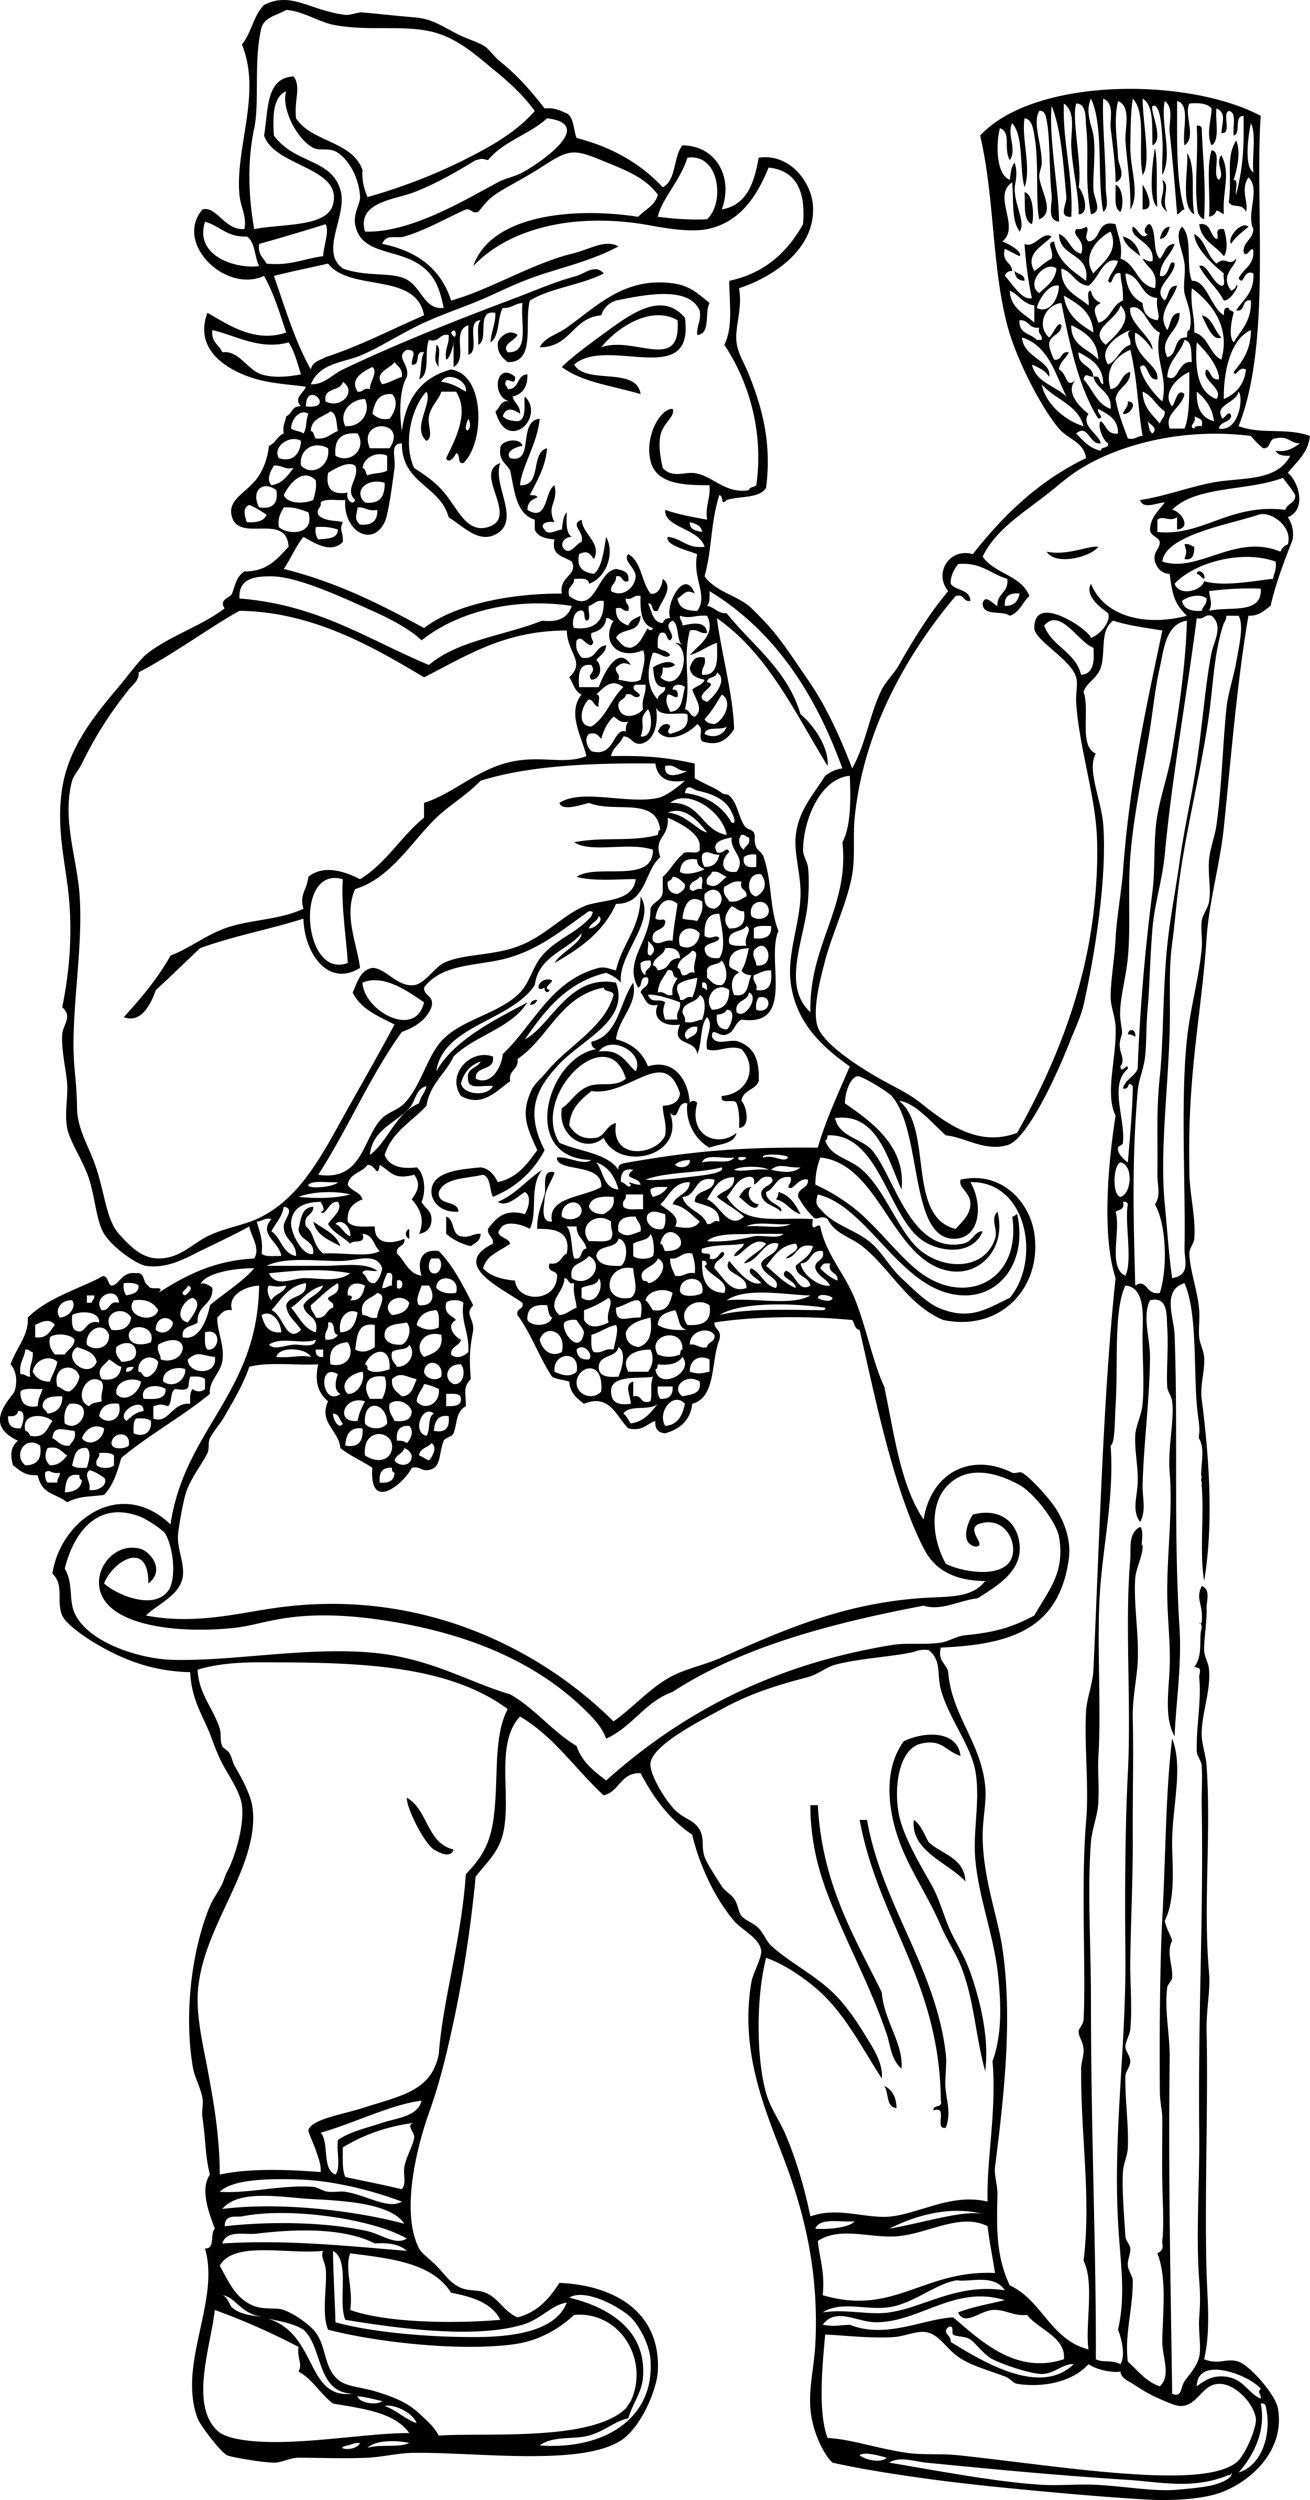 <svg xmlns="http://www.w3.org/2000/svg" viewBox="0 0 127.753 243.652"><g clip-rule="evenodd" fill-rule="evenodd"><path d="M116.71 12.249c.279-.039.428.053.48.24.113 3.18.416 4.948.24 8.88-.715-.252-.664-1.06-.721-1.68-.19-2.053.15-4.707 0-7.44zM112.63 14.409c.325 1.65.082 3.882.24 5.76-.93-.679-.47-4.439-.24-5.76zM115.75 14.889c.927 1.313.352 4.128.721 6-1.44-.721-.49-4.829-.72-6zM111.43 18.009c-.04-.17 1.529 2.492 0 2.4v-2.4zM108.79 18.009c.744.248.812 2.073.48 2.64-.71-.326-.42-1.658-.48-2.64zM99.913 18.729c.922.205.927 2.584.72 3.12-.899-.378-.632-1.925-.717-3.12zM116.95 21.849c1.218-.178.986 1.093 1.68 1.44.387-.043-.391-1.141.721-.96.23.632.464 2.056 0 2.64-.79-1.052-2.2-1.475-2.4-3.12zM121.75 22.089c-.581.539-1.277.962-1.68 1.68-.46-.557.97-2.271 1.68-1.68zM114.07 22.089c-.15.57-.323 1.117-.96 1.2.15-.57.33-1.117.96-1.2zM109.51 23.049c.944.255 1.461.939 1.68 1.92-.63-.569-1.44-.953-1.68-1.92zM98.953 26.409c.281.358.997.283.96.96-.61-.029-.931-.349-.96-.96zM69.193 29.529c-.503.938.148 3.028-1.2 3.12-.079-.959.428-1.332.24-2.4-1.116-2.481-5.645-1.454-8.16-.96-.72.24-1.2.72-1.44 1.44-2.808.233-2.96 3.12-6 3.12.49-.986 1.632-1.206 2.64-1.92 2.927-2.074 5.59-4.945 10.32-4.32 1.629.215 2.391.929 3.6 1.92z"/><path d="M55.993 35.529c1.115 2.004 6.088.152 6.48 2.88-2.652-.788-5.728-1.152-7.68-2.64 1.003-1.011 2.778-2.305 4.56-3.6 2.398-1.742 5.296-3.733 7.44-1.2.97 7.048-7.549 1.733-10.8 4.56zm2.64-1.68c3.232-1.166 7.817 2.548 7.44-2.64-2.627-1.505-5.97.783-7.44 2.64zM117.19 30.729c1.095.266 1.208 1.512 1.92 2.16-.86.451-1.5-1.368-1.92-2.16zM42.553 33.609c.544.255.091 1.508.24 2.16-.591-.723-.243-1.137-.24-2.16zM50.233 36.729c.063 1.124-.932-.311-.96.72.045.194.241.239.24.48 1.165.045.839-1.401 1.92-1.44.032 1.231-.476 1.924-1.44 2.16.138.663.757.843.72 1.68-.604-.455-1.385-.708-1.68.24.296.344.825.455 1.44.48 1.033-.111.526-2.133.72-2.4 1.33 1.288.205 3.405-1.2 3.36-.857-.027-1.362-.843-1.68-1.92.49-.311.437-1.164 1.44-.96-1.91-.356-1.416-4.015.48-2.4zM109.99 39.129c1.067.001.177 1.408-.479 1.2.11-.457.52-.603.48-1.2zM107.11 53.289c-.729.989-4.154 1.885-5.04.48 2.1.41 4.03-.608 5.04-.48zM115.51 53.049c.501-.102.635.165.96.24-.018.703-.087 1.353-.96 1.2.22-.702.22-.737 0-1.44zM116.71 55.929c.098-.598.931-.014.721.48-.31-.085-.37-.422-.72-.48zM53.833 95.529c.036.319-.976.724-.24.96-.156.407-.552.15-.48-.24-1.092.653-.59-1.151.72-.72zM52.393 97.449c-.104.295-.307.493-.72.48.105-.295.307-.493.72-.48zM110.71 101.05c-.192-.127-.39-.25-.72-.24.08-.66.84-.51.72.24zM73.273 115.69c-.62.69-.021 1.618.72 1.68-.323.968-1.426-.38-1.92-.72.309-.41.496-.94 1.2-.96zM75.913 116.17c1.123.317 1.67 1.21 2.16 2.16-1.004-.276-1.354-1.205-2.4-1.44.127-.19.251-.39.24-.72zM43.513 118.57c.851.269.491 1.749 1.44 1.92.905.185 1.147-.293 1.92-.24-.016.704-.548.891-.96 1.2-.969-.23-1.758-.642-2.4-1.2v-1.68zM30.553 119.05c.95.73 2.209 1.15 2.64 2.399-1.092-.59-2.336-1.03-2.64-2.4zM39.913 119.77v.96a.513.513 0 010-.96zM93.673 171.13c-1.462-.447-1.766-1.675-3.84-1.2-2.194.503-2.699 4.32-2.16 6.96.43 2.101 2.023 4.784 3.12 6.72.731 1.291.985 2.331 1.681 4.08.557 1.401 1.46 2.584 2.159 4.561.882 2.492 1.89 6.37 1.44 9.6-1.003-3.707-1.062-7.005-2.4-10.32-.49-1.217-1.343-2.491-1.92-3.84-1.155-2.699-2.795-5.085-3.84-7.68-1.187-2.947-1.994-7.318.24-10.32 1.939-.93 5.214-1.11 5.52 1.44zM39.673 175.21c2.067 1.132 1.944 4.455 4.56 5.04-.29 1.002-1.63.171-1.92 0-.866-.51-2.672-3.96-2.64-5.04zM79.033 175.93h.72c.43 7.73 3.539 12.781 6.24 18.24.205 2.801 2.138 4.999 1.92 7.439-1.027-.896-1.07-2.265-1.439-3.359-1.318-3.905-3.118-7.358-4.801-11.28-1.332-3.106-2.467-6.07-2.64-10.32v-.72zM83.833 177.37h.72c1.447 8.243 6.724 14.461 7.681 22.801.139 1.208-.146 2.395 0 3.6.152 1.256.494 2.308 0 3.6-1.2.24.311-2.23-1.2-1.68-.071-.631.931-.188.72-.96-.12-11.64-6.078-17.44-7.921-27.36z"/><path d="M89.113 177.37c.719.481 1.012 1.389 1.439 2.16 1.279 1.202 3.479 1.482 3.601 3.84-1.688-1.85-5.363-2.94-5.04-6zM86.233 203.29c.76.359 1.17 1.069 1.2 2.159-1.056-.06-.732-1.51-1.2-2.16z"/><path d="M114.31 169.45c1.151 2.878-.078 6.851 0 10.561.047 2.236.298 5.145-.721 7.2.146.734.51 1.25.721 1.92-.597 1.173.077 2.364 0 3.6-.021.337-.442.658-.48.96-.288 2.323.272 4.594.24 6.96-.154 11.363.106 22.332.24 32.641.963.438.812-.629 1.2-1.2.489-.723 1.189-1.384 1.439-2.4.218-.885-.099-2.528 0-3.84a21.103 21.103 0 000-3.6c-.336-4.473.048-9.445 0-14.4-.116-12.091.432-21.124.24-31.92-.022-1.234.085-2.523 0-3.84-.033-.514-.468-.931-.48-1.44-.059-2.415.472-4.884.24-7.2-.032-.319.401-.986-.479-.96.907-1.315.394-2.687.72-3.84-.026-.85-.523-.327 0-.479.179-2.045-.641-2.144 0-3.601.903.306.461 1.494.479 2.16.039 1.361-.248 2.832-.239 4.08.004.653.427 1.241.479 1.92.164 2.114-.721 4.289-.72 6.24 0 1.049.404 2.029.479 3.12.461 6.671-.344 13.629.24 20.16.153 1.711-.29 3.594-.24 5.76.163 7.062-.21 16.122 0 23.52.075 2.615.412 5.62-.239 8.4 1.501.595 2.172-.17 3.359.24 1.123.387 3.604 3.204 3.84 4.56.773 4.447-3.256 7.609-6.239 8.4-1.85.49-4.464.595-6.48.479-4.312-.246-9.408-.706-14.399-1.2-6.465-.639-12.661-1.574-16.32-2.399-.771-.683-1.975-2.904-2.16-5.28-.16-2.047.368-4.098.48-6.24.367-7.019-1.047-12.83-3.12-18.239-1.804-4.705-4.247-10.326-3.12-17.04.15-.897 1.05-2.436.96-3.12-.158-1.206-1.884-1.994-2.641-2.88-1.951-2.286-3.456-5.65-4.079-8.4-2.21-1.471-3.771-3.59-5.041-6-1.982-.062-2.038 1.802-3.6 2.16-2.749-2.531-4.833-5.727-8.16-7.68-2.506 2.72-.753 7.858-1.68 11.52-.456 1.801-1.714 2.858-2.64 4.08-.415 4.29-1.096 9.23-2.16 14.16-.737 3.414-1.355 5.946-2.4 8.88-1.108 3.109-2.811 9.605-.96 13.2.251.486.922.923 1.68 1.68.923.924 1.241 1.634 2.4 2.16.719.326 1.669.173 2.4.479 1.326.557 1.744 1.799 3.12 2.4 1.971-.51 3.114-1.846 4.08-3.36 5.483.228 9.932 2.932 9.6 8.641-.102 1.754-1.622 5.444-3.6 6.72-3.908 2.521-13.939 1.137-20.16 1.2-1.578.016-3.133.418-4.56.479-2.443.105-4.521-.006-6.72 0-.859.003-1.683.501-2.4.48-1.354-.039-4.203-.55-4.56-.72-.619-.295-2.616-2.891-2.88-3.601-1.973-5.296 2.224-11.451.72-16.56 1.042.082.462-1.458.96-1.92-.515-1.427-1.488-3.77-.48-5.28-.476-1.886-.397-3.33-.72-5.521-.101-.685.101-1.359 0-1.92-.189-1.051-.781-2.022-.96-3.12-.852-5.204-.08-11.348 1.68-15.6.291-.702.816-1.384 1.2-2.16.126-.256.331-.944.48-1.2.619-1.063 1.726-4.349 1.44-6.479-.195-1.454-1.466-3.066-2.16-4.561-.36-.774-.635-1.556-.96-2.399-.67-1.742-1.791-3.275-1.92-6-3.757-.08-6.672-1.263-9.36-2.88-1.205-.726-2.774-1.861-3.12-2.641-.608-1.369.229-2.995-.96-4.08.771-5.179 6.612-9.456 11.52-4.8 1.363-9.276 8.504-12.775 8.64-23.279-1.555.096-3.084 1.053-2.64 2.399-.849-.129-1.052.389-1.44.721-.023 1.401.767 2.795.48 4.319-.208 1.104-1.326 1.891-1.2 3.12-2.724 2.236-5.942 3.978-8.64 6.24-.388 1.372-.809 2.711-1.68 3.6-1.441.217-2.303.066-3.6.721-1.237-.946-2.434-.713-2.88-2.641-1.217.098-1.755-.485-2.4-.96-.305-1.021-.208-1.82.48-2.399-2.534-1.191-1.982-2.728-.48-4.561.342-.418.57-2.013-.24-2.88.589-1.67 1.789-2.833 1.68-4.56 1.797-1.803 4.551-2.649 6.96-3.841.865-.687.82.695 1.2.721.709.046.979-1.416 2.4-1.2.94-.141.612.987 1.2 1.2.081.582 1.815-.113.96.72 2.589-1.651 5.338-3.142 9.36-3.36.632-.994-.311-2.16-.48-3.12-1.461.807-2.99 1.52-4.8 2.4-1.154.561-3.132 1.769-5.28 1.439-.917-.14-3.271-1.805-4.08-3.12-.728-1.181-.848-3.341-1.44-5.28-.536-1.754-1.906-3.67-2.16-5.04-.267-1.439.089-2.944 0-4.32-.082-1.253-.585-3.24-.48-4.8.064-.955 1.047-1.73 0-2.64.697-3.44.928-6.605.72-9.84-.247-3.831-1.388-7.282-.72-11.52.614-3.898 3.01-6.909 5.28-9.6 1.249-1.48 2.291-2.976 3.12-3.6 2.312-1.738 5.184-2.598 7.44-4.32-.608-.89.543-.999.72-1.44.326-.815.374-1.585 1.2-2.16 2.271.03 3.219-1.261 4.32-2.4-.226-3.366-4.746-.4-5.52-2.88-.563-1.803 1.604-2.419 2.64-4.08.507-.814.841-1.798.96-2.88.631-.249.808-.952 1.44-1.2-.139-.779.164-1.116.24-1.68.591-.209.538-1.063 1.44-.96-.771-.843.288-1.309.48-1.92-1.972-.269-3.692-.313-5.52-.96-2.503-.885-5.356-2.826-4.08-6.24 1.855 1.018 4.532 2.999 7.68 1.92-.634-1.926-1.235-3.885-2.16-5.52-3.733 1.732-8.808-3.183-6-6.48 1.432-.34 2.095 2.027 4.08 1.92.268-1.184-.368-2.129-.48-3.36-.418-4.605 2.189-9.902.24-14.64.921-1.079 1.143-2.857 2.16-3.84 2.629-1.375 4.481.542 7.92.96.509.062 1.217-.28 1.68-.24 1.216.105 3.162.326 5.04.48 1.81.149 2.593.817 4.32 1.68.937.468 2.039.765 2.64 1.2.304.22.952 1.052 1.44 1.44 1.632 1.294 3.04 2.892 4.32 4.56.983-.103 1.538.222 2.16.48.715.404.646 1.593.96 2.4 3.501.899 6.279 2.521 8.4 4.8 1.339-.66 1.026-2.974 1.919-4.08 3.349.018 4.983 3.192 3.841 6.24 2.455-.424 3.165-2.595 3.6-5.04 3.002-.445 5.083 2.329 5.28 4.56.387 4.368-4.034 7.144-7.2 8.16.373 1.951-.423 3.73-.24 5.28.128 1.08.797 2.101 1.2 3.12 1.16 2.933 2.278 6.433 1.68 11.04-.612 1.067-2.564.795-3.84 1.2-.662.656-.225-.352-.72-.48-.876 2.777-.686 5.196-1.44 7.92 1.106 1.492 2.916 1.773 4.32 2.88.321.253 1.245 1.218 1.68 1.68 1.403 1.491 2.782 3.643 4.08 5.52 1.828 2.645 3.161 5.634 4.32 8.64 1.37-2.481 1.679-5.269 2.88-7.68.408-.819 1.196-1.546 1.68-2.4 1.386-2.445 2.938-4.987 4.801-7.2-1.45-1.767.137-4.257 2.399-3.6 2.989-3.811 6.449-7.151 11.04-9.36-.173-1.556-1.755-1.834-2.64-2.88-1.731-2.046-4.176-6.767-5.04-10.08-1.522-5.835-1.217-12.32-2.641-18.48 5.275-5.683 20.202-5.709 27.36-1.92-.594 8.523 1.087 22.142-2.16 30.24 2.235.854 4.647.115 6.96.96-.194 1.725-1.32 2.52-2.16 3.6 1.142.933 1.812 3.629 0 4.32.347.534.604 1.157.48 2.16-.804 2.076-1.617 4.143-2.16 6.48-.608.431-1.088.992-2.16.96-1.132 6.665-1.673 13.631-2.399 20.64-.374 3.607-1.442 7.204-1.681 10.8-.422 6.393-1.534 11.698-1.68 18.96-.025 1.254-.011 2.564 0 3.84.018 2.1.647 4.438.48 6.48-.04.485-.497.944-.48 1.44.059 1.736.811 3.61.96 5.52.067.866-.079 1.782 0 2.641.057.609.437 1.295.48 1.92.093 1.345-.408 2.761-.24 4.08.634 4.988 1.248 11.755.24 17.76-.461-2.872.012-6.279-.24-9.36.04-.521-.146-.306 0-.72-.177-.533.22-2.14 0-3.12-.219-.974-.325-.383-.24-1.2.08-.772-.128-1.405-.24-2.88-.299-3.933.022-9.004-1.199-11.76-2.226.717-1.023 3.353-.961 5.04.346 9.297-.112 19.126.48 28.56.226 3.597-.337 7.187-.48 10.561-1.013-1.796-.582-4.171-.479-6.721.093-2.293-.24-4.839-.24-7.439 0-3.755.544-7.952.24-11.521-.206-2.414.477-5.129.24-6.96-.077-.595-.45-.908-.48-1.439-.09-1.606.135-3.9 0-5.761-.076-1.06.143-3.103-1.68-2.64-.771 1.551.011 3.687 0 5.521-.024 4.084-.624 8.479-.72 12.479-.031 1.27.381 2.442-.24 3.601-.824-1.079-.295-2.409-.24-3.841.057-1.479-.304-3.095-.24-4.56.044-.991.621-1.99.721-3.12.19-2.177-.055-4.857 0-7.2.035-1.545.188-4.167-1.681-4.319-1.172 2.454-.688 7.684-.96 11.76-.089 1.344-.033 3.61-.479 3.84.332 4.524-.581 8.94-.96 13.2-.491 5.51.101 11.597-.24 17.279-.067 1.121.09 2.572 0 4.32-.064 1.252-.623 2.589-.72 3.84-.36 4.652 0 9.963 0 15.12 0 13.464.521 24.776.479 35.28.633.363 1.454.019 2.4.479.529-.893.082-2.553-.24-3.359.798-3.449.209-6.612 0-10.561-.463-8.721.789-17.091.72-25.68-.04-5.007-.069-11.88.24-18 .352-6.952-.316-14.537.24-20.88.079-.899-.252-2.512.96-3.12.482.408-.062 2.357.24 1.68.088 1.047-.652 2.298-.721 3.36-.166 2.588.379 5.379.24 8.16-.077 1.544-.531 3.555-.479 5.52.088 3.393-.021 7.527 0 11.521.021 4.101-.188 8.017-.24 12-.03 2.292.197 4.598 0 6.72-.053.562-.449 1.146-.48 1.68-.023.409.485.93.48 1.44-.005.528-.472 1.008-.48 1.44-.043 2.323.324 4.681.24 6.96-.029.793-.439 1.6-.479 2.399-.1 1.96.124 4.24.239 6.24.027.474.439.786.48 1.2.05.509-.291 1.113-.24 1.68.042.474.476 1.065.48 1.44.035 2.72-.82 5.257-.48 7.92.986.854 1.734 1.945 3.12 2.399 1.128-1.037.233-2.86.24-4.319.011-2.547.502-6.162-.48-8.641.771-.405.435-.791.48-1.2.175-1.565.038-3.77 0-5.76-.04-2.046.011-4.197 0-6.24-.005-.742-.231-1.48-.24-2.64-.047-6.103.029-13.05.24-16.8.34-6.08.31-12.14.96-17.52zM48.073 6.73c-1.391-1.137-3.025-2.621-5.04-3.36-3.087-1.132-6.827-.216-10.56-.96-1.347-.269-2.985-1.349-4.56-1.44-.856.504-2.052.668-2.4 1.68-.8 3.176-.185 7.336-.72 9.84-.706 3.303-.55 6.788 0 9.84 2.818-.548 7.093-.174 7.68-2.4.962-3.644-5.683-3.658-6.72-6.72.431-2.449.127-5.632 2.88-5.76.764 1.032.026 2.319.24 4.08 1.506 2.333 5.479 2.201 6.48 5.04-.079 1.119.188 1.893.48 2.64 3.097-.876 6.135-2.021 8.88-3.36 2.727-1.331 5.543-2.84 7.44-5.04-1.234-1.672-2.648-2.909-4.08-4.08zm-6.96 19.2c-2.357-1.762-5.956-1.03-6.48-4.08-.181-1.054.506-2.014.48-2.64-.068-1.649-.928-3.479-2.16-4.32-.815-.557-1.769-.142-2.4-.48-1.738-.93-3.149-4.043-2.64-5.52-1.287.553-1.322 2.357-1.2 4.32 2.061 2.801 5.549 2.213 6.48 5.28.76 2.506-2.091 5.984.24 7.68 2.217.805 4.566.357 6 .96 1.691.711 1.866 3.103 3.84 2.88-.376-1.705-.734-3.014-2.16-4.08zm81.117-1.44c-.077-.795-.743.936-.96 0 .03-1.01.93-1.15.96-2.16-.74-1.53.753-3.907-.48-5.04-.815 1.186.04 2.462-.239 3.36-.412-.951-1.36-.275-1.681-.96.346-2.403-.316-4.328.72-6 .495 1.15.078 2.777-.239 3.84.53.03.102 1.018.239 1.44.637-2.565.783-4.286.721-7.68-.969-.009-.211 1.709-.96 1.92-.128-.832.356-2.276-.48-2.4-.675.285.353 2.272-.72 2.16.078-1.074.506-1.979-.48-2.4-.135 1.225.367 3.086-.479 3.6-.568-1.184.043-2.742 0-3.6-.387-.493-1.203-.557-2.16-.48-.562 1.118.73 3.277-.479 4.08-.257-1.424.629-3.989-.721-4.32.025 3.266-.16 7.718.721 10.56-.343.058-.405.395-.721.48-.218-2.833-.509-6.053-.72-7.92-.117-1.035.448-2.438-.48-3.12-.458 2.196.829 5.239-.239 7.2-.068-1.107.09-2.306 0-3.6-.099-1.422-.234-3.393-.96-3.12-.263.521 1.177 3.24 0 3.84-.066-1.774.18-3.86-.96-4.56.016 2.442.844 6.326 0 7.44-.486-2.313.406-6.006-.96-7.44-.232 1.443-.216 3.372-.24 4.56-.049 2.313.977 4.696 0 6.24.074-2.323-.381-4.976-.48-6.72-.063-1.114.597-3.301-.72-3.84-.45 1.865-.071 3.778 0 5.52.028.699.882 1.931-.24 2.4-.011-1.723-.269-3.525-.479-5.28-.105-.878.426-2.363-.721-2.88-.138 1.909.226 5.56.24 8.64.005.905.374 1.956-.24 2.4-.653-3.426.083-8.243-1.199-11.04-.608 1.303.098 2.667.239 3.6.252 1.651-.078 3.784 0 5.28.047.883.948 2.119-.239 2.4-.675-3.798-.138-5.168-.48-8.64-.059-.597.081-2.19-.96-2.16-.482 1.516.615 6.013.24 8.16.485.511 1.13 2.601 0 2.64.021-1.984-.577-4.206-.72-6.48-.095-1.499.532-3.43-.721-4.32-.143 3.83.924 7.027.721 11.04-1.337.087-.419-1.299-.48-1.92-.249-2.528-.466-6.627-1.44-8.88-.298 3.193.748 8.361.721 11.28-1.248-.176-.617-1.729-.721-2.64-.242-2.134-.124-5.452-.479-7.2-.051-.249-.129-1.063-.72-.96-.682 1.147.227 3.145.239 5.04.004.466-.287.965-.239 1.44.132 1.31 1.592 3.422 0 4.08-.396-1.624-.003-5.486-.48-8.16-.102-.57-.213-1.589-.96-1.68-.32 1.956.695 4.849 0 6.72-.539-1.94-.046-4.914-1.2-6.24-.559 1.057.496 2.521-.239 3.6-.661-1.225.198-2.643-.96-3.12-.404 1.495-.391 4.512.96 5.04.093-.627.123-1.317.479-1.68.371 1.266-.019 1.965 0 2.64.046 1.661 1.086 3.215.48 4.08-.781-1.151-.571-2.478-.721-4.8-2.009 1.319.833 4.315-.96 5.76.649.241 2.004 1.022 1.681 1.44-.49-.23-.95-.49-1.44-.72-.336 1.296.648 1.272.72 2.16-.412-.013-.615.185-.72.48.741.755 1.657 2.427 2.64 2.16-.408-1.788-.624-3.808-.72-5.28.974.477 1.73-1.286 2.64-.72-.688.836-2.685 1.629-1.68 3.36.577-.383 1.034-.886 1.68-1.2.264-.914-.635-1.498.24-1.68.348 1.973 1.793 2.847 3.12 3.84.405-2.806-2.598-2.203-2.64-4.56.997.363 1.082 1.638 2.16 1.92.493-1.419-.99-1.715-.48-2.4.418.018.746-.054.96-.24.452.373-.344.935.24 1.44 1.31-.13.729-2.15 2.64-1.68.191 1.088.702 1.858.48 3.36 1.555.525 1.59 2.57 3.359 2.88.347-1.706-.766-1.954-1.199-2.88.324.076.458.342.96.24.289-1.894-2.333-2.142-1.92-3.36.457.121.91 1.464 1.439.72-.565-.065-.146-1.062.24-.96.68.76.213 2.667.96 3.36.49-.47.503-1.417 1.439-1.44-.368 1.151-1.392 1.648-1.439 3.12 1 .267.837-1.864 1.439-1.2-.03 1.305-2.31 2.461-.96 3.6.421-.46.282-1.478 1.2-1.44-.438 1.472-2.061 2.659-.96 4.32.37-.59.289-1.631 1.2-1.68.061 1.854-2.103 2.38-1.2 4.32 1.071-.209.539-2.021 1.92-1.92.038-.282-.041-.681.24-.72.431-1.354-.398-3.12-.479-3.6-.147-.861.12-1.942 0-2.88-.174-1.354-1.033-2.77-.24-3.6 1.066 1.013.348 3.812.96 5.28 1.417-.097 1.821 2.571 3.12 3.36.022-.377-.032-.832.479-.72.003.317.421.219.48.48-.192.62-.539 2.325 0 2.88.714-1.207 1.755-2.084 1.68-4.08-.989-.189-.451 1.149-1.44.96.69-1.07 1.786-1.734 1.681-3.6-.995-.492-.901 1.309-1.44.48.43-.931 1.49-1.234 1.44-2.64zm-.24 7.68c-2.114.931-2.69 4.391-2.64 6.72 1.17-.51 1.986-1.374 2.16-2.88-.754-.399-.981.893-1.2.24.87-1.048 1.68-2.165 1.68-4.08zm-73.437-14.4c.811-.431 1.638-.548 2.4-.96 1.667-.901 7.25-4.698 2.4-5.28-1.713 1.567-4.304 2.256-5.76 4.08-.739-.168-.461-.168-1.2 0-1.602.963-3.683 2.221-6 3.12-1.898.736-5.619.948-4.8 3.84 4.46.158 9.879-3.164 12.96-4.8zm73.677-.96c-.157-1.522.316-3.676-.24-4.8-.23 1.023-.71 4.177.24 4.8zm-77.997 16.8c.242-1.368-.195 1.339-.72 1.44-.188-1.068.32-1.44.24-2.4-.979-.178-.827.774-1.92.48-.491 1.108.184 3.384-.96 3.84.251-.789.115-1.965.48-2.64-1.016-.216-.244 1.356-1.2 1.2-.022-.758.642-1.432-.48-1.44-1.191.687.315 1.389 0 2.64-.714 1.266-.746 3.54-.48 5.28.388-3.212 1.949-5.251 4.8-6 3.371.504 3.269 7.178 1.2 9.12-.663.103-.226-.895-.72-.96-.077.278-.743 1.131-.96.48.728-1.569 2.347-4.344.96-6.48h-1.44c-.178.712-.986 1.339-1.2 2.4-.173.861.486 2.032-.24 2.4-1.469-1.265.625-3.66 0-4.8-1.392 1.412-2.349 4.988-1.2 7.44 1.133.758 2.111 1.362 3.12 2.64 1.175 1.488 2.081 3.729 4.08 3.12 3.144-.958-1.529-5.297 1.2-6.24-.835 2.107 2.118 5.641-.48 6.96-1.662.844-3.087-.752-4.56-1.68-.826-3.094-4.58-3.26-4.56-7.2-1.233.007-.582 1.358-.72 2.4-.199 1.501-.596 4.527-.96 5.28-1.216 2.513-4.082.838-3.84-2.16-.815.065-1.946-.186-2.4.24.098.578-.438.521-.24 1.2.619.689 1.861.532 2.4.72-.39.787.054.917 0 1.92-1.191 1.241-2.9.002-3.84-.48-.756.924-1.237 2.123-1.92 3.12 5.188 1.292 9.49 3.47 13.68 5.76 3.117-2.394 8.682-3.382 13.44-3.36-.305-1.686 1.628-1.796.96-3.12-.753-.526-2.032-.528-1.68-2.16-.891-.069-1.649-.271-1.92-.96v-.96c-1.838-.562-1.979-2.821-2.4-4.8-.365-.675-1.137-.943-.96-2.16-.007-.793 1.962-1.115 2.16-.24-.701.103-1.727.603-1.2 1.2 2.443.594.666-3.599 2.88-3.84-.226 2.435-1.791 4.742-1.92 6.48 2.197.117.969-3.19 2.64-3.6-.172 1.908-.994 3.166-1.68 4.56.282.038.681-.041.72.24-.528.191-.958.482-.96 1.2 2.031 1.241 1.652-1.817 2.64-2.4.397 1.738-.812 1.953 0 3.6-.792-.129-1.499.204-.96.72.284.646 1.251-.001 1.68 0 .094-.627.124-1.317.48-1.68-.04 1-.083 2.003.48 2.4-.719-.017-1.218.706-.72 1.2.622.551 1.108-.488 1.68-.72.298-1.04-1.199-1.662 0-2.16.099 1.426 2.011 2.303 1.2 3.84-.399-.55-.628-.896-1.44-.48-.289 1.409.475 1.765 1.44 1.92.906-.675 1.041-2.922 1.2-3.6.904 1.648-.057 4.033-1.68 4.56-.027-.613-.804-.477-1.44-.48.025.745-.755.685-.48 1.68 2.618 1.938 2.637-2.339 4.56-2.64.663.137 1.346.254 1.2 1.2-.739.179-.461-.659-1.2-.48.062.703-.542.738-.48 1.44 1.095.664 2.334-.306 2.4-1.44-.006-.806-1.296-1.568-.72-2.16 1.291.709 1.283 2.717 2.16 3.84.75.18 1.162-.806 1.2-1.44 1.154.893-.208 2.198-.48 3.12-.771.211-.329-.792-.96-.72.403.717.4 1.84 1.44 1.92.098-.301.31-.49.72-.48-.507-1.294 1.397-5.017 2.4-2.4-.876-.493-1.077.108-1.68.48.124.916.856 1.224 1.92 1.2 1.117-1.472-.515-3.183 0-5.52-.977-.389-3.119-.874-2.88-1.68 1.397.123 1.865 1.175 3.6.96-.54-1.805-3.998-1.886-3.84-3.6 1.234.446 2.666.694 4.08.96-.188-1.388.349-2.052.24-3.36-2.74.007-5.236-.163-5.76-2.4-.572-2.444 1.007-5.108 2.16-5.04.311.742-.968 1.371-1.2 2.64-.178.974 0 2.05.24 3.12.896.962 1.967.439 2.88.48 1.854.083 3.115 2.099 5.52 1.68.062-.337.526-.273.72-.48.795-5.456-.918-10.426-3.12-13.68.88-1.737.496-4.095.48-6.24 3.493-.747 5.671-2.809 7.2-5.52.275-3.235-.676-5.245-3.36-5.52-1.145 2.84-2.844 5.377-6 6-2 .395-5.117-.303-6.24-.48-6.927-1.091-13.099.426-16.56 4.08 1.745-5.044 9.87-5.76 16.08-4.8.653-.708 1.65-1.07 1.92-2.16-1.277-1.765-3.497-2.522-5.52-3.36-2.591-1.073-3.157-1.062-5.52.48-1.512.985-2.683 1.581-4.08 2.4-1.514.887-1.646 1.311-2.4 2.16-.678.199-.622-.338-1.2-.24-1.856.819-3.894 2.022-6 2.64-.788.231-1.77-.302-2.16.72 3.402.678 5.729 2.431 6.72 5.52 3.759-1.047 7.898-3.602 11.76-4.56 1.912-.474 3.222-1.424 4.56-.72-2.505 1.371-5.722 2.116-7.92 2.88-1.806.628-3.098 1.252-4.56 1.92-2.126.971-4.374 1.678-6.48 2.64-2.064.943-4.008 2.237-6 3.12-1.771.785-4.155.739-5.04 2.88 1.266.061 2.076-.94 3.12-1.44 5.259-2.519 11.226-4.866 16.8-6.96 2.019-.759 3.846-1.582 6-2.16.734-.197 1.834-1.21 2.64-.24-2.154 1.126-5.163 1.397-7.2 2.64-.589 2.131.627 6.067-2.16 6-.524-.436-1.047-.873-.96-1.92.231-.632 1.161-1.359 1.92-.72-.29.573-1.592.928-.96 1.68 2.192.112 1.213-2.947 1.44-4.8-.763.037-1.056.544-1.92.48-.555.964-.281 2.759-1.2 3.36.059-1.062.492-1.749.48-2.88-1.966-.367-.569 2.631-1.68 3.12.065-.815-.186-1.946.24-2.4-1.521 0 .01 3.05-1.2 3.36v-2.88c-1.732.6.046 3.235-1.44 4.08v-2.16zm22.8-18.24c-.623 2.117-2.565 4.128-2.88 5.76 1.502.178 3.033.326 4.8.24 1.742-1.578 1.245-6.452-1.92-6zm-41.76 10.56c-.464-.896-.375-2.346-1.2-2.88-1.929.088-2.637-1.043-4.08-1.44-1.092 3.447 3.207 4.631 5.28 4.32zm0-2.16c-.157 1.037.415 1.346.72 1.92 2.324.244 3.663-.497 5.52-.72.048-1.011.628-2.434.24-3.12-2.36.742-4.992 1.511-6.48 1.92zm83.757 1.68c-1.399-.534-1.896 1.737-2.88 2.4-1.3-.14-1.517-1.364-2.64-1.68-.089 2.168 1.54 2.62 2.64 3.6.138-.422-.29-1.41.24-1.44.109.61.468.972.96 1.2-.966.458-.502 1.063-.24 1.92 1.226-.295 1.295-1.745 2.4-2.16.03-1.517-.165-1.483-.24-2.64-.841-.337-.756 1.454-1.2.72.22-.747.74-1.184.96-1.92zm-.72-2.88c-1.294.647-2.851 2.407-1.681 4.08.85-1.02 2.55-2.111 1.68-4.08zm-76.317 3.12c-1.757.403-3.561.76-5.28 1.2 1.093 3.147 2.07 6.41 3.6 9.12.14-.741.868-.893 1.44-1.2 3.432-1.128 6.415-2.705 9.6-4.08-.753-4.256-7.174-2.243-9.36-5.04zm69.357 2.88c.684-.677 1.547-1.172 1.68-2.4-1.12-.842-3.063 1.494-1.68 2.4zm8.88 1.44c-.253 1.423 2.222 2.907 2.16 4.08-.455-.666-.963-1.278-1.681-1.68-.323 2.406 2.359 3.077 2.16 4.56-1.014.202-.923-1.941-1.68-1.2.083.955 1.203 2.524 2.16 3.36.606-2.493-.843-4.103-.24-6.72-1.16-.442-1.57-2.903-2.88-2.4zm1.2-.48c.052.988.531 1.548 1.439 1.68.358-.387-.207-1.203 0-2.16-1.695-.145-1.527-2.152-3.12-2.4.11 1.416.66 2.382 1.68 2.88zm-9.12 3.36c.388-.268.861-1.676 1.2-1.2-.005 1.036-1.196.885-1.2 1.92.079.561.288.991.479 1.44.851.13.59-.85 1.44-.72-.259.622-.868.892-.96 1.68.853.4.64 2.011 1.68.96-1.179 1.178.358 2.721 1.2 3.36-.778 1.188.972 1.901 1.2 2.88-1.135.166-1.224-1.964-2.4-.96.681.68 1.278 1.442 2.4 1.68.026-.454.793-.167.72-.72-.531-.281-1.086-1.778-.72-2.16.561.398.58 1.34 1.68 1.2.02-1.459-1.011-1.87-1.92-2.4-.229.447.719.802 0 .96-1.906-3.054-2.774-7.146-3.6-11.28-1.63.18-2.46 2.251-1.2 3.36zm.96-5.04c-.834-.262-1.885 1.089-2.16 2.16 1.2.624 2.13-.849 2.16-2.16zm13.2 4.56c1.401.358 1.444 2.075 2.64 2.64.928-3.306-1.072-5.605-2.88-6.96-.18 1.703.3 2.742.24 4.32zm-15.6-.96v-1.68c-1.124-.155-1.503-1.057-2.399-1.44.092 1.75 1.446 2.236 2.399 3.12zm5.76.96c-.119-2.04-1.521-2.798-2.88-3.6.24 1.926 1.55 2.77 2.88 3.6zm3.6 1.2c.12-.755-.523-.938 0-1.44-1.349.531-3.164 1.904-2.16 3.36.95-.419 1.13-1.597 2.16-1.92zm-1.92 4.32c1.068-.132.928-1.472 1.92-1.68-.018 1.343-1.255 1.465-1.44 2.64.267 1.414.746 2.614 1.2 3.84.733.173.875-.245 1.44-.24-.49-2.739-.461-5.294-1.2-8.4-1.41.626-2.54 1.852-1.92 3.84zm.96-8.16c-.354 1.447-3.262 2.364-1.44 3.84.78-.774 2.86-2.434 1.44-3.84zm-9.597 3.12c.081 1.922 2.961 2.315 2.641 3.84-.357-.603-1.012-.908-1.681-1.2.398 1.762 2.271 2.05 3.36 3.12-1.09-2.268-1.77-4.949-4.317-5.76zm1.437.24h.479c.099-.579-.438-.522-.239-1.2-1.028.148-.979-.781-1.92-.72-.131 1.334 1.12 1.286 1.68 1.92zm6 1.92c-.084-1.917-1.302-2.699-2.64-3.36-.04 2.041 1.71 2.297 2.64 3.36zm-85.437-.72c1.639-.209 2.455 1.728 3.84 2.16 1.114.348 2.449.257 3.84 0-.347-1.093-.635-2.245-1.2-3.12-2.827.771-5.15-.672-7.44-1.2-.155 1.196.666 1.414.96 2.16zm22.32-1.92c.58 1.235.62-.826 0 0zm69.837 4.32c1.102.671 1.011-1.629 2.4-1.44-.095-.865.089-2.008-.72-2.16-.41 1.353-1.56 1.955-1.68 3.6zm4.8 2.16c.772-1.029-1.654-1.951-.96-2.88.479.241.379 1.061 1.2.96.07-1.086-1.225-2.735-2.16-3.6-.19 2.678.1 4.859 1.92 5.52zm-12.96-1.92c.885.956 1.277 2.402 2.641 2.88.123-1.724-1.362-1.838-1.681-3.12.771-.21.498.623.96.72-.023-1.816-1.212-2.468-2.399-3.12-.107 1.388 1.363 1.197 1.439 2.4-.6-.03-.75-.458-.96.24zm-68.397.48c.734-.146 1.25-.51 1.92-.72.091-.811-.416-1.024-.72-1.44-.409.651-2.069.994-1.2 2.16zm-2.4.72c.579.099.522-.438 1.2-.24-.042-.698.843-1.695.24-2.16-.808.392-2.273 1.136-1.44 2.4zm79.437 1.44c.365-.438.492-1.837 1.2-1.2-.295 1.392-1.975 1.832-1.44 3.36h1.44c.582-1.347.442-4.017.479-5.52-1.16.497-2.74 2.096-1.68 3.36zm-71.277-2.4c1.003.117 1.688.553 2.4.96.161-1.165-1.874-1.995-2.4-.96zm-11.28 1.92c1.461.755 3.111-.929 1.68-1.92-.201.999-1.936.463-1.68 1.92zm73.917 2.4c-.587-2.133-2.836-2.604-4.08-4.08.41 2.155 2.68 3.717 4.08 4.08zm7.44-.24c.103-.457.517-.603.479-1.2-.827-.532-1.195-1.525-2.159-1.92.04 1.566.96 2.245 1.68 3.12zm5.28-.24c-.171-1.349-.846-2.195-1.681-2.88-.04 1.565.46 2.579 1.68 2.88zm.72-.48c.076.795.743-.936.96 0-.167.632-1.093.507-1.2 1.2 1.961.339 2.423-3.036 1.92-3.6-.21 1.065-2.27 1.305-1.68 2.4zm-89.277-.96c3.039.339.007-2.692 0 0zm6.48.72c.402.318.804.636 1.68.48.552-.69.883-1.727.24-2.4-1.382-.102-1.702.858-1.92 1.92zm-2.64 1.2c1.555.134 2.521-1.396 1.92-2.64-1.405.016-2.58 1.337-1.92 2.64zm-5.28.24c.315.245.885.235 1.2.48.328-.472.229-1.371.48-1.92-.749-.514-1.67.458-1.68 1.44zm1.92.24c.337.062.274.526.48.72 1.089.129 1.438-.482 2.16-.72-.171-.709-.066-1.694-.72-1.92-.724.556-1.879.682-1.92 1.92zm86.157-.24c.04-.279.379-.261.72-.24.209-.77-.369-.751-.72-.96.31.596-.7.996 0 1.2zm-70.797-.96c-.794 1.81.637 1.173 0 0zm66.717 1.44c.579-.557-.19-.827-.48-1.2.14.428.13.997.48 1.2zm-76.317 1.44h1.92c1.839-2.78-3.2-2.941-1.92 0zm-3.36.72c1.411.874 3.112-.635 2.16-2.16-1.592-.152-2.312.567-2.16 2.16zm89.277-1.92c-6.234-.802-12.234.67-16.08 2.88-1.652.949-2.319 1.629-3.6 2.64-2.483 1.96-5.21 3.587-6.48 6.24 1.136 1.664 3.776 1.824 4.561 3.84-.68.601-.95 1.61-1.92 1.92-.729-.552-2.653.093-2.641-1.2.24-.952.969.038 1.44.24-.052-1.252 1.125-1.274.96-2.64-1.626-.454-2.517-1.644-4.8-1.44-.352.528-.729 1.031-.721 1.92.487.713 1.889.512 1.92 1.68-.756.116-.543-.737-1.439-.48-4.01 4.769-8.909 12.287-9.84 21.6-.178 1.778.059 3.752-.24 5.52-.448 2.65-1.902 5.623-2.64 8.4-.581 2.185-1.251 4.958-.721 6.48.613 1.759 4.379 4.137 6.48 5.28 1.246.678 2.483 1.27 3.6 2.16 2.542 2.026 5.617 4.292 9.36 2.88 3.23-5.708 6.451-13.068 7.439-21.36.318-2.667.533-6.057.24-8.88-.372-3.594-1.712-8.061-1.92-11.76-.045-.801.187-1.739 0-2.4-.487-1.734-4.067-3.603-4.08-4.8-.037-3.554 5.44.255 5.521.96.939-.333 1.966-1.613 1.68-2.4-.776-.589-2.301-1.692-1.68-2.88 1.358 3.318 5.5 4.148 9.359 3.12-1.17-1.145-1.407-1.901-1.68-4.08-.838-.042-1.208-.552-1.44-1.2-.202-1.002.467-1.133.48-1.92-.177-.543-.915-.525-.96-1.2.081-1.279.872-1.848 1.439-2.64-.728.014-2.135.725-2.399-.24 2.245-.32 4.633-1.219 6.96-1.68 2.87-.568 6.338-.036 7.68-2.64-.689.05-1.219-.061-1.439-.48 1.215.175 1.761-.319 2.399-.72-.977.017-1.137-.783-2.399-.48-.691.029-.417 1.023-1.2.96a8.358 8.358 0 01-1.2-1.201zm-94.797 2.16c1.231.421 2.09-.296 2.16-1.68-1.06-.642-2.828.552-2.16 1.68zm2.16.72c1.095 1.145 2.903.005 2.64-1.68-1.349-.778-2.865.109-2.64 1.68zm6 .24c.337.062.274.526.48.72.549-.251 1.448-.152 1.92-.48v-1.44c-.977-.428-2.233.11-2.4 1.2zm-.72-.24c-.757-.459-1.977.324-2.64.72-.252 1.532.388 2.172 1.92 1.92-.254.608.505 1.368.72.72-1.131-1.078.519-2.173 0-3.36zm-8.16 1.92c1.109-.171 1.587-.972 2.16-1.68-.905.184-1.147-.293-1.92-.24-.281.469-.788 1.343-.24 1.92zm1.2.96c.337.862 1.98.877 2.88.48.145-.575.345-1.095.24-1.92-1.31-1.311-2.637.442-3.12 1.44zm97.437-1.68c-3.342 1.298-8.521.76-10.8 3.12.761.061 1.998 1.744.479 1.92v-1.2c-.754.501-1.339-.218-1.92.24v1.2c4.449.444 7.033-2.825 12.48-2.16.149-.65 1.002-.597.96-1.44-.33-.622-.81-1.108-1.2-1.68zm-89.517 2.4c1.476.196 1.947-.613 1.92-1.92-1.83-.519-3.081.893-1.92 1.92zm-10.32.48c1.312.192 1.872-.368 1.68-1.68-1.34-1.003-2.525.098-1.68 1.68zm-1.2 1.44c.945.065 1.667-.092 1.92-.72a9.105 9.105 0 00-1.68-.96c-.678.27-.467 1.057-.24 1.68zm3.12.48c.954.826 3.53.744 2.88-1.44-.701-.259-1.383-.537-2.4-.48-.273.527-.619.981-.48 1.92zm7.92-.24c1.134.094 1.729-.351 1.68-1.44-.904.185-1.147-.292-1.92-.24-.126.906-.337 1.127.24 1.68zm87.597-.96c-2.696.925-9.074 1.95-9.359 4.56 3.538 1.155 7.138-2.798 11.52-.96.135-.346.375-.585.72-.72.51-1.706-1.65-3.3-2.88-2.88zm-54.236 1.68c-.083-.637-.631-.81-1.2-.96-.036.755.615.825 1.2.96zm-37.441.72c.878-.083 1.895-.025 1.92-.96-.598-.202-1.286-.314-2.16-.24-.076.557.039.922.24 1.2zm83.517 4.32c.436 1.257 2.595.724 2.881-.24 1.936.537 4.745-.025 6.72-.24.076-.563.379-.901.24-1.68-3.42-1.214-8.04.188-9.84 2.16zm-78.237 2.64c-2.605-1.151-7.199-3.356-9.84-3.36-1.359-.002-3.246.056-3.12 2.16 7.715.605 12.597 4.043 18.48 6.48 2.742-2.378 7.37-2.871 11.04-4.32 1.633.193 2.547-.333 2.88-1.44-5.95-.891-11.394.752-14.64 3.36-1.103-1.085-3.215-2.18-4.8-2.88zm81.597-1.92c.084.864.367 1.156 0 1.92 1.938-.462 5.207.407 5.04-2.16-1.83-.073-3.48.038-5.04.24zM56.713 90.97c-1.477 1.723-4.19 2.21-4.56 5.04-2.33 3.51-9.004 3.956-9.6 8.4 1.814-3.226 6.14-5.219 8.88-6.72-1.61 2.55-5.109 3.21-7.2 5.28-.788 1.692-2.307 2.653-2.64 4.8-1.417 1.543-3.385 2.535-4.08 4.8.416 1.024 1.476 1.404 3.12 1.2.751.566.956 2.284.48 3.36.31.65 1.067.853.96 1.92-.106.694-.506 1.094-1.2 1.2.621-1.471 0-2.572-.72-3.36.574-.82.92-1.463.24-2.4-2.01.522-2.189-.239-3.36-.96-.243 1.443-.395-.073-1.2 0-.512.768-1.751.808-1.92 1.92.308.652 1.229.691 1.44 1.44-.851.35-1.548.852-1.44 2.16.417.623 1.594.486 2.64.48-.079 1.876 1.802 1.691 2.88 1.2.13.85-.85.59-.72 1.44.801.719 1.075 1.965 2.4 2.16-.439-1.289-.096-2.668 1.68-2.4 1.434 1.446 2.369 3.391 3.36 5.28-.861.912.032 1.155 0 2.399-.315 1.738-.424 2.559-.24 4.801-.736.797-.506 1.08-.48 2.64-1.002.56-.816 1.605-1.2 2.64-.121.325-.855.452-.96.721-.552 1.403-.163 2.764-1.68 2.88-.565.005-.707-.414-1.44-.24-.673 1.44-4.172 4.47-3.84 0-1.006-.674-2.187-1.173-3.12-1.92-.15-1.716-2.143-2.511-1.2-4.561-1.096-.922-1.284-2.11-.96-3.6-2.203.116-4.9-.26-6.72.24-.669 1.895-1.58 3.357-2.4 4.8-.436.768-1.05 1.415-1.44 2.16-.203.387-.04 1.045-.24 1.439-.68 1.34-1.751 2.613-2.16 4.08-.311 1.117-.71 3.499-.72 4.08-.023 1.33.632 2.57.48 3.84-.219 1.834-2.498 2.75-3.6 3.84 4.684.89 8.683-.167 12.48-.72 14.285-2.078 26.016 3.986 33.12 11.04 1.947-1.377 3.48-3.195 5.52-4.32 1.491-.821 3.265-1.132 5.041-1.92 5.963-2.647 11.658-5.173 19.199-5.76 2.788-.217 5.13.075 6.48-1.68-2.521-.026-4.377-.776-5.521-2.4-.571-.812-1.345-2.573-1.92-4.08-2.144-5.623-3.499-12.325-4.8-18-.493-.066-.479-.641-.72-.96-4.277-.41-9.414-.386-13.44.24-.024.745.756.685.48 1.68-.837 2.123-.298 5.622-2.64 6.24-.198 1.642-1.207 2.474-2.641 2.88-.675-.045-1.022-.417-.96-1.2-.852.269-1.207 1.034-2.64.721-1.13-1.099-1.8-3.433-4.32-2.4-.686-.514-1.36-1.04-1.44-2.16-.546-.174-1.226-.214-1.68-.479-1.233-1.887-2.045-4.195-3.36-6-.179-.739.659-.462.48-1.2-1.898-1.373-7.136-3.67-2.88-5.76.062-.703-.542-.738-.48-1.44.83-1.131 1.676-1.972 3.6-1.44.386-.666.652-1.776 0-2.16-.654.395-1.797 1.552-2.64.96 1.754-.727 2.812-2.148 4.32-3.12-1.295 1.666-.392 4.052-1.2 5.76-.601-.377-2.414-.946-2.88 0-.678.75.808.788.96 1.44-.959.721-2.293 1.066-2.64 2.399.681.759 1.799 1.082 3.12 1.2.2 2.112 3.848 2.16 4.08-.24.209-.929-1.048-.392-.72-1.439 1.077.197 1.072-.688 1.68-.96.479-2.396-1.599-2.418-2.88-2.4-.033-1.461.476-2.482.72-3.36.195-.703-.35-2.475.96-2.16-.075.572-.877 1.518-.96 2.64-.043.586-.445 2.292.72 2.16-.489-2.4 3.127-2.365 4.8-3.36.191-2.433-4.375-1.381-4.32-2.88 1.177-.128 2.524.826 3.36.24-7.1-.151-4.306-10.005.48-10.8-.302-.098-.491-.31-.48-.72 2.662-.619 2.732-3.828 4.08-5.76.461 2.189-1.392 3.366-1.68 5.52 1.536.384 2.583 1.258 3.12 2.64 2.476-.787 3.95 1.265 4.08 3.6.004-.314.665-.306.72 0-.875 3.217 2.044 4.339 3.84 2.88-.246 1.114-1.665 1.055-2.64 1.44-1.438-.799-2.375-2.565-2.16-4.32-1.131-.269-.688 1.832-1.68.96 1.524 4.273-4.997 5.724-6.48 2.4-1.684 1.513-4.517-.105-4.08-2.88.873-.567 1.442-1.723 2.64-2.16 1.151-.42 2.558.164 3.6-.72-1.716-5.817-9.363 1.635-6.48 6.24 1.923.876 4.628.972 5.76 2.64-.073-.633.501-.619.96-.72 6.185-1.085 10.926-1.515 18.479-1.44.834-2.847 2.027-5.333 3.12-7.92-2.693-1.892-5.27-4.289-5.76-8.16-.371-2.926 1.006-6 .96-8.88-.029-1.867-.61-3.674-.48-5.28.206-2.545 1.709-4.125 2.881-6 .462-.338.965-.634 1.68-.72-2.68-7.401-6.688-13.471-12.96-17.28.031.591.036 1.156-.24 1.44.765.116 1.004.755 1.92.72 2.519 3.162 5.896 5.464 7.2 9.84 1.317 1.084 2.79 3.287 2.64 5.04-3.193-5.206-5.837-10.962-10.8-14.4.498 3.7 1.578 7.42 1.68 10.8-.662 1.025-1.502 1.724-3.119 1.2-.429-.61.266-1.17-.48-1.68-.61.724-2.719 2.052-3.84.72.208-.351.359-.761.96-.72.672.235-.349.64.24.96.906-.294 1.913-.488 1.68-1.92-.761-.302-2.959.516-3.12-.96.352 1.458.076 3.542-1.44 3.84-.861.061-.879-.721-1.68-.72-.29.75-1.036 1.044-1.2 1.92 3.478-.063 5.292.112 8.16.72v1.44c1.107.639 2.103.974 2.641 1.44.173.15.548.08.72.24.812.754.867 1.914 1.439 2.88.275.464.775.406.961.72.199.337-.038.823.239 1.44.154.342.558.482.721.96.844 2.481.551 4.912 1.439 7.2-1.24 2.861 1.708 9.371-3.6 8.64-.652.308-.691 1.229-1.44 1.44-.715.345-1.462-.842-1.439.24.488.965 1.724.121 2.64.48 1.47.576 1.996 1.713 1.92 3.84-.321.879-1.555.845-1.68 1.92.472.491.94 2.548-.24 2.64.047-.927.009-1.769-.24-2.4-.174-.546-1.661.221-1.439-.72 2.528-.178 3.562-2.782 1.92-4.56-1.279-.483-2.367.417-3.36 0-.263-1.153.741-2.285 0-3.12-.71.81-.462 2.578-.96 3.6-.154-1.536-2.627-.685-1.68-2.88-1.634.253-2.777-.647-2.16-1.92-1.225.264-1.214-.706-1.68-1.2.134-.586.929-.511.72-1.44-.893-.252-.471.81-.96.96-1.489-2.62 1.245-4.462 1.2-7.68.227-.733 1.168-.752 1.2-1.68v-1.44c.74-.62 1.15-1.569 1.919-2.16.201-.6 1.876.276 1.681-.72.161-1.253-1.811-2.312-3.12-2.88.158 2.011-1.407 1.83-.72 3.84-1.589 1.371-1.337 4.582-4.32 4.56-1.204 2.716-3.494 4.346-6 5.76.647-1.037 2.652-1.983 2.639-2.881zm41.28-31.92c.907.027 1.29-.47 1.44-1.2-.979-.099-1.514.246-1.44 1.2zm-37.92 3.12c.399.401.628.972 1.44.96.943-.257 1.172-1.228 1.68-1.92.002.242.42.302.48 0-1.107-.333-1.264-1.616-1.2-3.12-.734-.174-.706.414-1.44.24-.098.578.438.522.24 1.2-.579.098-.522-.438-1.2-.24-.057 1.017.499 1.422 1.2 1.68.175-.545.722-.718 1.2-.96-.128 1.886-1.826 1.054-2.4 2.16zm55.197-3.6c.181.778.877 1.042 1.92.96.103-.457.517-.603.479-1.2-.68-.558-1.93-.154-2.4.24zm-57.837.48c-.138.422.29 1.41-.24 1.44-.383-.177.055-1.175-.72-.96-.589.161-.735 1.396-.48 1.68 2.068.229 2.943-.737 2.88-2.64-.755-.115-.938.342-1.44.48zm-34.08.48c-2.785 1.535-6.465 4.254-9.84 6 .126.732-.619 1.247-.96 1.68-1.885 2.394-3.259 4.523-4.56 7.2-.286.587-.829 1.198-.96 1.68-1 3.685.447 7.447.72 11.04.413 5.449-.963 11.946-.48 17.04.146 1.543.226 2.504.24 3.84.021 1.901 1.024 3.52 1.68 5.28 1.021 2.741 1.108 5.519 2.4 6.96 1.061 1.184 2.217 2.385 3.84 2.4 2.094.02 3.296-1.415 4.8-2.16 1.6-.792 3.408-1.052 4.8-1.68 4.202-1.895 6.396-6.3 8.64-10.32 1.666-2.984 3.379-5.956 4.8-8.64-1.587-.813-3.3-1.5-4.08-3.12.46-.98.713-2.167 1.92-2.4 1.293.007 2.425 1.894 4.08 1.68 1.012-.131 2.04-1.754 2.88-2.16 1.763-.853 4.275-.688 6.72-1.44 2.972-.915 4.687-3.107 6.96-4.08 1.672-.716 4.751-.314 5.04-2.64-.595-.077-4.19.278-5.76-.24 2.016-1.344 7.49.771 7.44-2.64-2.438-.79-5.979.375-7.68-.72 2.914-.576 5.514 0 8.16-.72.054-.186.006-.473.24-.48-.406-3.326-4.411-1.6-6.96-2.64-.716.172-2.624.862-2.88 0 2.182-1.42 6.621.156 9.6-.48.893-.19 2.242-1.302 2.64-1.68-1.809.289-2.693-.347-2.88-1.68-5.459-.049-12.017.099-17.04 1.68-1.522 1.556-3.176 2.44-4.56 3.84-2.355 2.383-4.324 5.697-7.68 6.72-1.125 2.564.15 5.172.48 7.68-3.136 1.956-5.452-1.476-5.52-4.8-3.275 1.044-6.924 1.716-10.08 2.88-1.449 1.351-2.847 2.753-4.32 4.08-.45 1.351-1.444 3.3-3.12 2.64 1.679-1.841 3.294-3.746 4.56-6 1.973-.741 3.712-2.239 6-2.88 2.308-.647 4.787-.671 6.96-1.68-.412-1.428.317-1.744.48-3.12 1.513-1.217 3.591-.509 5.04.24 2.536-1.544 3.99-4.17 6.24-6v-1.44c3.073-.989 5.315-3.453 8.88-4.08 2.812-.495 4.846.352 6.96-.48-.479-1.948-1.895-4.204-.48-6-.677-.283-.804-1.116-1.2-1.68 1.627-1.516-.185-2.317-.24-4.56-6.153.007-9.811 2.51-13.92 4.56-5.021-2.994-10.876-6.384-18-6.481zm43.92 1.92c-.746 2.995.172 5.148-.48 7.68.489.07.471.649.96.72.95-.715.019-1.766-.239-2.64.36-.359 1.01-.429 1.199-.96-.726-.154-1.385-.375-1.439-1.2.231-.568.421-1.179 1.439-.96.192.832-.357.922-.239 1.68 1.629.109 1.491-1.548 1.439-3.12-.962.318-1.641.92-2.64 1.2.774-.949 2.623-1.957 1.68-3.84-1.302-.072-1.596.33-2.64 0-.054.454.271.529.239.96.947-.219 2.31-.498 2.4.72-.757.118-.847-.432-1.679-.24zm49.437-1.2c-.976 7.555-2.396 15.303-3.12 23.04-.226 2.416-1.003 4.803-1.199 7.2-.267 3.24-.262 5.504-.48 7.92-.145 1.597-.085 3.07-.24 4.56-.118 1.142-.622 2.222-.72 3.36-.583 6.772-.411 12.376-.24 18.96 1.197-.736.996.98 2.4.72.77-2.473.641-6.644-.48-8.64.61-.836.229-1.875.24-2.88.044-3.697-.122-6.159.24-9.6.354-3.375.289-8.543.72-12.72.283-2.74.822-5.423 1.2-8.16.384-2.783.97-5.41 1.44-8.16.744-4.356 1.002-8.786 1.68-12.24.206-1.053 1.205-2.601 0-3.6-.73-.175-.7.413-1.44.239zm2.88-.24c.011.33-.112.527-.239.72-.965 2.866-1.023 5.864-1.44 8.88-.824 5.971-2.472 11.913-3.12 18-.191 1.799-.326 3.23-.479 4.32-.359 2.541-.165 5.533-.24 8.4-.153 5.864-.979 11.982-.48 17.04.245 2.478.398 5.044.721 7.2 1.849-.312 1.177-1.81 1.2-2.88.127-5.887-.401-14.317.239-20.4.322-3.059 1.191-6.038 1.44-8.88.08-.921-.105-1.819 0-2.64.086-.672.598-1.184.72-1.92.21-1.26-.135-2.676 0-4.08.108-1.13.565-2.242.72-3.36.518-3.737.598-7.603.96-11.28.155-1.568.7-3.1.96-4.56.332-1.861.751-3.613.24-4.56l-1.2-.001zm-61.917 1.68c-.143.766.45.743 0 1.2-.643-.059-.913-1.011-1.44-.48-.156.876.162 1.278.48 1.68 1.482.282 1.302-1.099 2.4-1.2-.048.751-.619.981-.96 1.44.576.468.553 1.854-.48 1.92-.506-.65.544-.597 0-1.44-1.293-.173-1.262.978-1.2 2.16h1.92c.388-1.097 1.847-4.267 3.12-2.16-.73-.301-.933-.183-1.44.24-.098.578.438.521.24 1.2.86.115 1.387.391 2.16 0 .169-.975.598-2.061.24-2.88-2.374 1.007-4.166-.749-2.88-2.88-.307-.013-.332-.308-.72-.24-.079.881-.672 1.248-1.44 1.44zm44.157-.72c.746 2.054 3.053 2.547 3.601 4.8 1.189-.09 1.311-1.249 1.199-2.64-1.49-.549-3.26-3.977-4.8-2.16zm-36.477 1.44c-.462-.098-.189-.93-.96-.72-.276.284-.271.849-.24 1.44.359.281.981.298 1.2.72-.462.466-.965-.252-1.68-.24-.575 1.555-.674 3.379.48 4.56-.001-.641.758-.521.72-1.2-1.097.057-1.051-1.028-1.2-1.92.393-.263 1.65-.889 2.16-.24-.278.202-.643.316-1.2.24.018.418-.054.746-.24.96 1.963 1.735 3.222-2.619 1.44-3.36.331-.01.527.113.72.24-.628-.491-.266-1.974-.959-2.4-1.106.593.453 1.275-.241 1.92zm8.88 54.001c-.062-.924 1.594-.926.96-1.68-1.045-.244-1.104.497-1.68.72.144-.624-.097-.864-.721-.72-.997.283-1.316 1.243-1.92 1.92 1.86 2.856 4.413 1.952 8.4 2.16-.245 1.57.496.291.72.72.505 2.501 2.082 4.246 3.12 6.48 1.203 2.59 1.979 6.762 3.12 9.12.976 4.624 1.578 9.621 3.84 12.96.737-4.615 4.65-6.555 8.64-4.561.252.126.718-.139.96 0 .827.475 2.662 2.484 3.36 3.601.908 1.453 1.423 3.179 1.2 4.8-.93 6.751-5.489 8.354-12.48 8.64-.332 1.373.551 1.53.721 2.4.313 4.135 3.168 6.829 3.6 11.04.164 1.604-.229 3.041-.24 4.8-.026 4.07 1.462 7.952 1.92 11.04 1.001 6.738.2 14.15-.72 21.36-.098.765.258 1.798.24 2.64-.064 3.107-.192 5.923 1.2 8.88 3.174 1.466 3.97 5.31 7.68 6.24-.35-2.294.606-6.469-.48-8.64.754-6.192-.279-11.981-.239-18.721.003-.58.217-1.064.239-1.68.033-.878-.454-1.293-.479-1.92-.014-.333.45-.637.479-1.2.243-4.626-.275-13.079.24-19.2.304-3.601-.186-7.371 0-10.8.074-1.362.655-2.666.72-4.08.603-13.182.966-26.993 2.16-38.16-1.381-4.239-.695-11.417 0-15.84-1.073-2.177.127-5.644 0-8.64-.044-1.052-.463-1.907-.479-2.88-.026-1.514.373-3.623.479-5.76.098-1.961.598-4.783.721-6.48.621-8.629 2.178-15.642 3.84-23.52-1.651-.269-3.352-.489-4.801-.96-1.324.973-.703 3.02-1.199 4.56-.356 1.102-1.458 1.513-1.681 2.4.639 1.762-.491 5.292 1.2 6-.921 1.519.541 4.499.72 6.96.366 5.022-.768 12.398-1.92 17.52-.267 1.188-.962 2.623-1.439 3.84-1.082 2.754-4.021 9.292-6 9.84-2.247.622-4.027-.75-6-.96-1.313-1.168-3.014-3.224-4.561-3.36 3.377 2.624.691 11.309 5.521 12.48.623-.688 1.417-1.35 1.439-2.4.027-1.201-1.189-1.539-.96-2.4 3.991-.887 6.754 2.168 7.2 5.28.749 5.219-3.272 9.56-8.88 8.4-3.502-1.466-5.159-5.02-7.92-7.2-1.171-.924-2.664-1.197-3.36-2.64-.613-.476-1.104.249-1.439-.24-.577-.543-1.025-1.214-1.44-1.92-.065-.946 1.026-.734.96-1.68-.985-.252-1.484 1.217-1.92.72.076-.324.342-.458.24-.96-1.481-.202-1.463 1.097-2.4 1.44-.108 1.078 1.84 1.349 1.44 1.92-.57-.63-1.744-.65-1.918-1.68zm-4.32.24c.523-.676 1.757-.643 1.68-1.92-1.596.004-2.001 1.199-2.64 2.16 1.206.426 2.093 3.076 3.6 1.68-.792-.73-1.796-1.24-2.64-1.92zm39.357-3.36c-.699.189-.843 3.197 0 3.36 1.14-.33 1.24-3.19 0-3.36zm.24-1.92c-.044.375-.597.19-.48.72.122.56.729 1.047.96 1.2.149-1.809.489-5.596.48-7.44-.632-.624-.189.388-.96.24.222-.898 1.111-1.129 1.439-1.92.214-5.841.706-11.517 1.44-17.28.306-2.402.061-5.016.479-7.44.351-2.025 1.082-4.027 1.44-6.24.678-4.185 1.342-8.618 1.439-12.72-2.092.315-2.266 2.935-2.64 4.56-.437 1.896-.66 4.111-.96 6-.629 3.955-1.593 8.273-1.92 12.48-.257 3.296.062 6.642-.24 9.84-.192 2.041-.913 4.424-.72 6 .18 1.469.242 1.043 0 1.92-.334 1.208.61 1.859 0 2.64.026.85.793-.51.72.24-1.87 1.57-.21 4.85-.48 7.2zM68.953 66.49c1.409.207-1.729 1.327 0 1.92.654-.478 2.098-2.141.96-2.88-.023.617-.936.344-.96.96zm-10.8 1.2c.521-.04.108.852.24 1.2-.489-.071-.471-.649-.96-.72-.673.488-1.283 2.611.24 2.64 1.432-.888 1.915-2.725 3.12-3.84-1.156-.909-1.885.015-2.64.72zm4.08.24c-.579.098-.522-.438-1.2-.24-.074.566-.833.447-.72 1.2.233 1.296 1.798.982 2.4.24-.188-1.068.319-1.44.24-2.4h-.96c-.803.502.925.902.24 1.2zm3.36-.72c.431-.031.562.239.48.72-.454.054-.53-.271-.96-.24-.281.678-.048 1.02.24 1.68 1.23-.05 1.163-1.397 1.44-2.4-.306-.327-1.175-.37-1.2.24zm3.12 2.88c.158.322.514.447.96.48.81-.258 1.908-2.148.721-2.88-.737 1.156-.856 1.459-1.681 2.4zm-6.24 1.68c1.178.209 1.204-1.983.72-2.64-1.041 1.065-.175 1.21-.72 2.64zm-3.84.24c-.289-.271-.435-.685-1.2-.48-.518.514-.123 1.341.24 1.68 2.312.666 2.094-2.32 3.36-1.92-.018-.418.054-.747.24-.96-.83.19-1.014-.267-1.44-.48-.589.531-.947 1.293-1.2 2.16zm10.08-.48c.934.505 1.874.087 2.16-.72-.545.416-2.013-.092-2.16.72zm-1.68 3.6c-1 .12-1.059-.702-2.16-.48-.156 1.422 1.52.81 2.16.48zm11.28 7.68c-.013.556.417 1.175.479 1.68.131 1.053.079 2.343 0 3.36-.278 3.575-2.631 8.194.24 10.8-.16-6.571 3.823-10.241 3.12-16.56.863-1.595.816-4.407.72-6.48-2.735.232-4.49 4.017-4.559 7.2zm-6.959-2.64c.647.236-.008-1.102-.24-1.44-.714-1.04-1.924-1.411-3.12-1.68-.4-.09-1.01-.804-1.2.24 2.196.283 3.651 1.308 4.56 2.88zm-6.001-1.92c3.002-.122 3.053 2.708 5.52 3.12-.394-2.232-3.742-4.58-5.52-3.12zm3.6 2.88c-.771-.992-2.137-2.659-3.84-1.92 1.7.063 2.982 1.814 3.84 1.92zm3.6 1.68c.103-.458.687-.434.48-1.2-.307-.013-.332-.308-.72-.24-.41.387-.219 1.237.24 1.44zm-2.64.24c.596.312.996-.704 1.2 0-.759.619-1.007 2.118.72 1.92.983-1.414-.66-1.979-.479-3.36-.893.201-2.014.44-1.441 1.44zm-1.439.24c-.077.557.038.921.239 1.2.907.027 1.291-.47 1.44-1.2-.744.082-1.146-.556-1.679 0zm4.079.24c-.167.887.38 1.06 1.2.96v-1.2c-.557-.077-.921.039-1.2.24zm-6.24 1.44c.523.403 1.811.034 2.399-.24-.351-.208-.761-.359-.72-.96-1.159-.2-1.616.303-1.679 1.2zm2.64 1.2c.947.546 1.305-.287 1.92-.72-.502-.138-.685-.595-1.439-.48-.103.458-.687.434-.481 1.2zm4.8 1.2c.856-.48 1.106-1.267.48-2.16-1.396-.272-1.565 1.979-.48 2.16zm-39.84 6.48c-.092-2.049-.68-5.688-.48-8.16-4.754-1.405-3.902 9.83.48 8.16zm31.2-7.92c-.062.782.285 1.155.96 1.2.352-.209.761-.359.72-.96-.359-.28-.587-.693-1.2-.72-.051.269-.266.374-.48.48zm2.16.72c.457.451.434-.142 1.2 0-.132-.349.28-1.24-.24-1.2-.241.479-1.061.379-.96 1.2zm3.36-.24c-.189.83.268 1.013.48 1.44.861.142 1.161-.279 1.68-.48.116-.756-.736-.543-.479-1.44-.862-.141-1.162.279-1.681.48zm-1.92.72c-.096.896.192 1.408.96 1.44 1.465-.606.376-2.745-.96-1.44zm-4.8 2.4c.601.306.751-.122.96.24.043 1.083-1.487.593-1.2 1.92.586.59 1.041-.177 1.92 0 .106-1.363.252-1.992.48-3.6-1.132-.934-1.997.106-2.16 1.44zm2.64 0c.851.21.591.03 1.44.24.273-.526.619-.98.48-1.92-1.324-.774-1.802.542-1.92 1.68zm6.72-.24c.58.51 1.88.284 1.68-.72-.268-1.152-2.067-.769-1.68.72zm-2.16 1.2c1.062.023 1.648-.431 1.439-1.68-.597.037-.742-.377-1.199-.48-.581.632-.933 1.415-.24 2.16zm-21.6 2.88c-2.904.808-6.356.465-8.16 2.88-.019.899 1.035.726.72 1.92-.514 1.247-1.583 1.938-2.88 2.4-3.099 4.261-5.26 9.46-8.16 13.92 4.384.676 4.32-3.618 6.24-5.52.592-.586 1.523-.778 2.16-1.44 1.525-1.587 2.073-4.074 3.36-5.76 1.842-2.413 5.821-2.853 7.92-5.04.968-1.009 1.256-2.56 2.16-3.6 1.456-1.675 3.377-2.177 4.8-3.84.053-.301.374-.49-.24-.48-2.256 1.541-4.642 3.648-7.92 4.559zm19.2-2.16c.613.476 1.104-.249 1.44.24-.271.529-1.228.373-1.44.96.032.768.545 1.056 1.44.96.651-.978.3-2.611 0-4.32-1.226-.027-1.482.918-1.44 2.16zm-11.28-.72c.58.001 1.534-.84.96-1.2-.162.558-.797.643-.96 1.2zm13.68 1.44c.31.331 1.042.237 1.68.24-.337-.839.673-1.536 0-1.92-.428.692-1.933.307-1.68 1.68zm2.401-1.44v.96c1.066.106 1.785-.134 1.68-1.2-.638.002-1.372-.09-1.68.24zm-7.201 1.68c.954.493 1.841-.134 1.92-1.2-.722-.943-2.42-.471-1.92 1.2zm-2.88.96c.653-.546.283-.93-.24-1.44.138.422-.29 1.41.24 1.44zm10.081-.48c-.174.733.245.875.239 1.44 2.022.269 1.122-3.122-.239-1.44zm-9.841 1.44c.269.051.374.266.48.48 1.45-.192.71-1.083 2.16-1.2-.032-.768-.544-1.056-1.44-.96-.171.789-1.112.808-1.2 1.68zm7.44 0c.15.409.725.395.96.72-.777.271-.839 1.4-.48 2.16 1.48.28 1.267-1.134 1.681-1.92-.447-.033-.803-.158-.96-.48.391-.569.531-1.388.72-2.16-1.142.059-1.991.409-1.921 1.68zm-5.04.24c.337.062.273.526.479.72.579.098.522-.438 1.2-.24-.305-1.009.627-2.006-.239-2.16-.464.576-1.347.733-1.44 1.68zm-3.6-.48c-.036.596.124.996.48 1.2-.116-.756.737-.543.48-1.44-.418-.018-.746.054-.96.24zm6.48.96v.48c.416.304.629.811 1.44.72.703-.475.472-1.8 0-2.4-.338.542-1.563.197-1.44 1.2zm-4.8 1.92c.734-.174.706.414 1.44.24-.142-.861.279-1.161.48-1.68-.631.071-.189-.931-.96-.72-.377.663-.902 1.178-.96 2.16zm9.361-1.68c-.175.734.414.706.239 1.44 1.334.213 1.572-.668 1.44-1.92-.744-.024-1.146.294-1.679.48zm-38.161.72c.128 2.744 5.171 5.533 6 1.92-1.558-1.069-3.96-2.793-6-1.92zm30.72.24c-.173.733.245.875.24 1.44.578.098.521-.438 1.2-.24a6.075 6.075 0 00.479-1.92c-.707.172-1.485.274-1.919.72zm2.401.24c.24 0 .285.194.479.24-.022-.377.032-.833-.479-.72v.48zm.96 2.16c1.178-.021 1.696-.704 1.68-1.92-1.185-.931-2.623.725-1.68 1.92zm-4.561-.72c-.25.68-.25 1 0 1.68h1.2c-.192-.833.357-.922.24-1.68-.798-.329-2.63-.88-3.12-.72.389.926 1.108.272 1.68.72zm6.96.96c.831.784 2.254-1.568 1.2-1.92-.102.938-1.421.659-1.2 1.92zm-5.28 0c.076.325.342.458.24.96.779.139 1.117-.164 1.681-.24.261-.662.478-2.07-.24-2.4-.284.837-1.631.61-1.681 1.68zm7.2-.24c1.396.518 1.665-1.521.24-1.2-.201.279-.316.644-.24 1.2zm-3.84.48c-.096.896.192 1.408.96 1.44.333-.167 1.034-1.914 0-1.92-.158.321-.513.446-.96.479zm-2.88 2.401c.358-.361 1.076-.364.96-1.2-.804-.225-1.606.77-.96 1.2zm-8.64 1.2c2.144-.304 2.612 1.068 3.6 1.92.914-1.8-2.417-3.61-3.6-1.92zm-.72 3.84c-1.004.836-2.037 1.644-2.16 3.36.521.759 1.144 1.416 2.64 1.2.899-.221.993-1.247 1.92-1.44-.584 3.683 3.906 3.208 4.8 1.2.162-1.201-.222-1.857-.24-2.88.915-.045 1.579-.341 1.68-1.2-1.505-4.76-4.949.35-8.64-.24zm36.48 19.92c-6.148.023-9.33-8.637-14.4-9.84-.311 1-.044 1.108.48 1.68 1.282 1.398 3.333 1.814 4.8 3.12 1.031.918 1.794 2.346 2.88 3.359 1.096 1.023 2.451 2.385 3.601 2.88 3.081 1.33 4.758.072 6.96-.96 3.07-3.657 1.711-11.392-3.841-11.28 1.336 2.329.879 5.596-1.68 5.52-4.282-.127-3.001-10.5-6-13.92-.362-.413-2.989-2.021-3.36-1.92-.736.202-1.182 1.651-1.199 2.64 2.651 1.829 5.993 4.245 5.52 8.4-1.344-2.985-2.382-7.526-6.479-6.96.403 1.836 2.527 1.952 3.6 3.12 2.234 2.63 3.755 10.151 8.88 9.12.963-.194 1.142-1.268 1.92-1.2-.987 2.342-4.03 2.065-5.76.96-3.47-2.219-4.263-10.539-9.36-10.32-.054.187-.006.474-.239.48.5 1.612 2.309 1.735 3.6 2.88 2.344 2.079 3.633 6.277 5.76 7.92 2.601 2.009 6.272 1.666 7.2-1.2.314-.973-.506-1.87.24-2.64.902 3.499-1.678 6.372-4.8 5.76-5.507-1.08-6.697-10.44-12.48-11.04-.271.769-.488 1.592-.479 2.64a19.558 19.558 0 013.6 2.16c2.364 1.81 4.585 4.933 6.72 6.48 4.474 3.24 9.779.668 8.88-5.52.241 0 .286-.194.48-.24.993 4.52-1.563 7.91-5.044 7.92zm-54.24-18.24c-1.291 1.41-3.635 2.1-3.84 4.56 1.848-1.433 2.487-4.073 4.8-5.04.123-.678.581-1.02.72-1.68-1.108.3-1.025 1.44-1.68 2.16zm34.561 4.8c.984-.329 1.959.579 2.399 0-.242-.38-2.953-.38-2.399 0zm-6 .48c1.337-.312 2.599.243 3.119-.48-1.017.18-2.842-.44-3.119.48zm4.319-.48c-1.537-.28-.526.73 0 0zm-6.96.72c.389.393 1.508.289 1.44-.48-.615.03-1.144.13-1.44.48zm-5.52 2.4c-.344-1.256-.972-2.228-2.16-2.64.715.88.683 2.52 2.16 2.64zm14.88-1.92c.739.143 2.086.469 2.88-.24-1.326.09-2.029-.49-2.88.24zm-12.24.96c.821.107 2.527-.045 4.08-.24 1.165-.146 3.731-.347 3.36-.96-2.291.59-5.352.41-7.44 1.2zm12-.96c-.57-.398-2.789-.398-3.36 0 .753.25 2.013-.15 3.36 0zm-13.44 1.44c-.571-.523.491.12.96 0-.221-.831-1.888-.478-.72-1.44-.994-.193-1.232.368-1.2 1.2.319-.04.893.81.96.24zm5.04 1.2c.358 1.322 1.961 1.4 2.4 2.64.578.098.521-.438 1.2-.24.024-1.465-1.376-1.504-2.4-1.92.018-1.343 1.903-.817 1.92-2.16-2.061-.46-1.599 1.6-3.12 1.68zm-36.48-1.2c-.259.487 2.561.257 2.88-.24-.951.09-2.3-.22-2.88.24zm34.32 1.92c.592.538 2.054 1.183 1.44 2.16.891.175 1.922.309 2.4-.48-.809-.631-1.399-1.481-2.64-1.68.332-.949 1.61-.95 1.68-2.16-1.666.01-1.982 1.38-2.88 2.16zm-.96-1.44c-.01.33.113.527.24.72.652-.147 1.124-.476 1.44-.96-.637 0-1.37-.09-1.68.24zm-34.32.72c1.577.146 3.446.184 5.04-.24-1.176-.32-3.536-.35-5.04.24zm31.68.96c.349.371 1.229.211 1.92.24v-1.44h-1.68c.098.58-.438.52-.24 1.2zm-3.36 0c.218.502.708.731 1.44.72.528-.352 1.124-.636.96-1.68-1.195-.08-2.226.01-2.4.96zm-26.16-.48c-1.7.033-2.714.587-2.88 1.92-.139 1.114 1.269 3.548 2.16 3.12.107-1.388-1.363-1.197-1.44-2.4.242-.958.293-2.107 1.44-2.16.019.899-1.035.725-.72 1.92.863.625.632 1.797 1.68 2.64 1.981-.128 4.373.404 5.52-.24-.609-.512-.612-1.628-1.68-1.68.366 1.086-.921.519-1.2.96-.689-.672-1.655-1.065-2.16-1.92.377-.614 1.496-1.39.96-2.16-.882-.149-1.195 1.506-1.68.96.597-.04.07-.81 0-.96zm23.52 1.44c.622.501 2.046.269 1.92-.72-.339-1.25-2.102-.59-1.92.72zm53.997-.48c.559 1.772-.794 5.468.96 6.24.726-1.404-.097-5.256.24-6.96-.053-.187-.201-.279-.479-.24.21.77-.37.75-.72.96zm-82.317 1.92c.969.63 1.043 2.156 2.4 2.399.042-1.401-1.201-1.519-1.2-2.879-.078-.578 1.203-1.745 0-1.92-.166 1.03-.806 1.59-1.2 2.4zm36.72-1.68c-.403.578.277 1.677 1.44 1.44.276-.284.271-.848.24-1.44-.546-.12-1.226-.48-1.68 0zm-2.88 1.68c.755.67 1.27.295 2.16 0 .115-.755-.342-.938-.48-1.44-1.068-.03-1.875.2-1.68 1.44zm-35.28-.96c.261.939.64 1.76.48 3.12.349.371 1.229.211 1.92.239-.199-1.388-2.281-2.113-.96-3.6-.733-.17-.874.25-1.44.24zm32.4 1.92c.751-.049 1.762.162 2.16-.24.315-.745-.065-.685 0-1.68-1.401-1.02-3.324.37-2.16 1.92zm-23.28-.48c.132-.866-.877-1.824-1.44-1.2.632.25.808.95 1.44 1.2zm42.96-1.2c-1.363.157-3.355-.315-4.32.24 1.363-.16 3.355.31 4.32-.24zm-21.12 3.36c.901.181.523-.917 1.2-.96-.166-.874-.974-1.106-.96-2.16h-.96c.569.71.398 2.16.72 3.12zm8.4-1.44c.337.062.274.526.48.72 3.403.04.225-3.65-.48-.72zm-2.64 0v1.199c.349.354 1.571.354 1.92 0 .174-.244.113-1.709-.24-2.16-.187.69-1.161.6-1.68.96zm11.761-.72c.887-.153 2.391.311 2.88-.24h-3.12c-.956.093-3.446-.155-4.32.72 1.78.1 3.204-.16 4.56-.48zm-15.361 1.92c.216.904 1.248.993 2.4.96.668-.434.768-2.515-.24-2.64-.23 1.05-2.046.51-2.16 1.68zm16.56-1.2c-1.299-.898-2.514 1.423-3.12 1.199.163-.557.798-.642.96-1.199-1.769.242-2.528.02-4.079.479-.354.913 1.072.047.72.96.903.401 1.093-1.116 1.439-.479-.148.65-1.002.597-.96 1.439.89.86 1.528 2.464 3.12 1.92.118-1.403-2.489-1.342-1.68-2.64.738.865 1.976 2.498 3.12 2.16-.246-.41-1.584-.955-.96-1.44.977.463 1.226 1.654 2.399 1.92.547-.977-1.414-1.226-1.439-2.399.38-.82 1.576-.824 1.68-1.92-1.416-.447-1.847 1.711-3.36 1.92.583-.78 1.578-1.14 2.16-1.92zm6.24 4.08c-.355-.685-1.189-.892-1.439-1.681-.092-.892.972-.627.72-1.68-1.288-.168-1.052 1.188-2.16 1.2.238 1.28 1.979 2.33 2.879 2.16zm-3.36-4.08c-1.525.153-2.106 1.253-2.88 2.159.924.757 1.697 1.663 2.88 2.16.051-.784-1.731-.97-.96-1.68.976.226 1.201 2.209 2.4 1.44-.179-.941-1.415-.825-1.44-1.921.632-.568 1.447-.953 1.681-1.92-1.653-.373-1.474 1.087-2.641 1.2.321-.48 1.545-.79.96-1.44zm-12.24 1.44c-.024.744.293 1.146.48 1.681.891.17 1.03-.41 1.92-.24.105-.825-.095-1.346-.239-1.92-1.102-.22-1.16.6-2.161.48zm-9.6 1.92c1.619 1.078 3.357-1.253 1.68-2.16-.788.91-1.939.64-1.68 2.16zm-22.32-1.68c-2.346.062-5.49-.468-7.44.479h5.52c1.881 0 4.056-.383 5.28.48-.422.138-1.41-.29-1.44.24.479.241.379 1.061 1.2.96.383-.337.613-.827.72-1.44-.549-1.59-2.429-.76-3.84-.72zm9.12 1.2c.46-.203.649-1.053.24-1.44h-.72c-.369.37-.427 1.64.48 1.44zm21.6-1.44c-.322.935-2.108.942-1.44 2.16.186.054.473.007.48.24.923.03 2.213-1.83.96-2.4zm6.48 3.36c.55-1.192-1.483-1.656-1.92-2.641.333-.021.252-.611-.239-.479-.079 1.84.457 3.06 2.159 3.12zm9.36-2.4c.463.498 1.004.917 1.68 1.2.092-.892-.973-.627-.72-1.68h-.479c-.27.05-.374.27-.481.48zm-60.48 1.68c.078-.512 1.047.038 1.2.239.095 1.695-1.556 1.645-1.44 3.36-.517.443-1.632.288-1.44 1.44 1.491.384 2.344-1.551 2.64-3.12 1.424-1.217 3.085-2.195 4.32-3.601-2.186-.03-5.031.56-5.28 1.68zm6.72-1.2c.646 1.423 2.307.507 3.36.479 1.448-.037 3.299.469 4.56-.479-3.033-.53-5.483-.23-7.92 0zm35.28 2.4c.844-.606.292-1.832.24-2.88-2.7-.57-3.336 3.4-.24 2.88zm-24.24-.96c.454.054.529-.271.96-.239-.106-.454.326-1.447-.48-1.2-.191.45-.401.88-.48 1.44zm5.28 0c.388.412 1.004.597 1.92.48.499-1.66-1.961-1.93-1.92-.48zm12 2.64c.737-.062 1.079-.521 1.68-.721-.067-.812-.382-1.378-.24-2.399-.655.175-.483-.478-.96-.48.027 1.39-1.857 2.32-.48 3.6zm2.16-2.64v.96c1.521.928 2.224-1.236 1.68-1.92-.099.78-1.141.62-1.68.96zm9.6.24c.045.759 1.772.557 2.16.24.394-1.85-2.218-1.72-2.16-.24zm-27.6-.24c.7.354.7-1.072 0-.72v.72zm-26.4.72c.584-.136 1.235-.206 1.2-.96-.284-.276-.848-.272-1.44-.24-.076.56.039.92.24 1.2zm14.16 1.44c1.127.371 1.458 3.352 2.88 1.92-.465-.814-1.335-1.224-1.44-2.399.29-1.07 2.082-.639 1.92-2.16-1.718.28-2.413 1.59-3.36 2.64zm3.84-.48c-.037.597.377.742.48 1.2 1.058.177.983-.777 1.68-.961.175-.654-.477-.482-.48-.96.43-.37 1.202-.397.96-1.439-1 .6-1.779 1.42-2.64 2.16zm3.6-.96c.449-.014.508.185.24.479 1.042.082 1.259-.661 1.44-1.439-.811-.41-1.817-.23-1.68.96zm-15.84 0c.133-.151.975-.726.24-.96.036.32-.976.72-.24.96zm8.4.48c.308-.651 1.229-.69 1.44-1.439-.957.131-.723.131-1.68 0-.277.25-.088 1.11.24 1.44zm1.92.72c.76.84 1.186 2.015 2.4 2.4.374-1.653-1.086-1.473-1.2-2.64.438-.842 1.555-1.005 1.92-1.92-1.413.35-2.077 1.44-3.12 2.16zm12.48-.24c1.493.115 1.533-1.095.96-1.92h-.72c-.173.58-.68 1.45-.24 1.92zm22.08-.48c.324.235.479.641.72.96 1.433.233 1.673-.727 1.92-1.68-.885-.59-2.478-.18-2.64.72zm-53.04.96c.892.092.627-.973 1.68-.72-.083-1.79-2.693-.61-1.68.72zm26.88-1.68c-.599.601-1.788.611-1.44 2.16.565-.006.707.413 1.44.24-.087-.71 1.151-2.18 0-2.4zm34.08.72c2.591-.29 6.358.599 8.16-.479-2.038 0-6.308-.87-8.16.48zm-62.4.24h.48c.013-.307.308-.332.24-.72h-.72v.72zm72.72-.48c-.167-.188-1.339-.534-1.44 0 .167.19 1.339.53 1.44 0zm-62.88 2.4c.364-.524 1.564-1.921.48-2.4-.869.16-1.943 2.02-.48 2.4zm19.92-.72c.865-.096 1.529-.392 1.68-1.2-.927-1.23-2.958.15-1.68 1.2zm18.72-.48v.96c.572.918 1.481.665 2.4.24-.329-.985.58-1.959 0-2.4-.721.48-1.508.89-2.4 1.2zm3.12-.24c-.033 1.685 1.06.872 2.4.961.474-2.89-1.037-1.27-2.4-.96zm-54.24.96c.891-.035 1.669-1.036 1.2-1.681-1.012-.09-1.79.91-1.2 1.68zm9.6-.72c-.422-.697-1.106-1.133-2.4-.96-.984 1.52 1.909 2.39 2.4.96zm28.08-.72c-.25 1.13.553 1.207.96 1.68-1.035.518-.15 1.651.48 1.92-.149.651-1.002.598-.96 1.44.514.518 1.341.123 1.68-.24.092-2.027-.752-2.867-.48-4.8-.32-.34-1.36-.34-1.68 0zm23.52 2.16c1.455.095 2.421-.299 2.16-1.92-1.307-.92-3.249.45-2.16 1.92zm13.2-1.44c.146-.014.284-.035.24-.24-2.551-.387-8.08-.684-10.32.721 2.671-.73 7.474-.48 10.08-.48zm-28.8.96c.471.709 2.157.616 2.4-.239-.356-.204-.347-.773-.48-1.2-1.238-.12-1.994.25-1.92 1.44zm-40.56.96c1.178.139 1.769-.311 1.92-1.199-.781-1.3-3.001-.43-1.92 1.2zm22.32.24c1.172-.027 1.486-.914 1.68-1.92-.904-.54-1.974.5-1.68 1.92zm7.44-.72c.569.438 1.388.626 2.16.239-.002-.637.091-1.37-.24-1.68-1.063.06-1.714.53-1.92 1.44zm26.4.48c-.934-.106-.782-1.298-1.2-1.92-.832.208-1.639.441-1.68 1.44.9.6 2.361.49 2.88.48zm-60-1.44c-.032.592-.036 1.156.24 1.439 1.149.688.909-1.066 2.4-.72.067-1.13-1.895-1.17-2.64-.72zm18.48 0c.247.953.606 1.793 1.92 1.68-.047-1.08-.981-2.26-1.92-1.68zm-10.32 1.44c.69.62 1.617.021 1.68-.72-.594-.82-1.732-.41-1.68.72zm45.84.24c-.027.907.47 1.29 1.2 1.44 1.074-.286 1.414-1.307 1.2-2.88-1.018.26-2.034.53-2.4 1.44zm-57.6-.72v1.2c1.202.161 1.439-.642 1.92-1.2-.504-.67-1.229-.35-1.92 0zm51.6-.24c-.368.907 1.537 3.327 1.92.96-.141-.499-.504-.775-.72-1.2-.556-.08-.921.04-1.2.24zm-23.28 1.68c.596.036.996-.124 1.2-.479-.663-.057-.086-1.354-.96-1.2.118.76-.432.85-.24 1.68zm5.76-.24c.242.558.826.773 1.68.72.594-.269 1.043-1.477.48-2.16-.99.21-2.305.09-2.16 1.44zm-2.88 1.2c.754.371 1.339.153 1.92-.239v-2.16c-1.729-.29-1.717 1.16-1.92 2.4zm23.04-1.44c.002.638-.091 1.37.24 1.68.89.17 1.03-.41 1.92-.24.136-.727.541-1.979.24-2.399-.915.2-1.526.71-2.4.96zm-49.2.96c.675.656 2.237.426 2.16-.96-.558-1.47-2.38-.44-2.16.96zm4.08-.96c.021 1.073 1.381 1.071 2.16.72.562-1.6-1.996-1.97-2.16-.72zm40.08.48c.235.964 1.083 1.774 2.16 1.2.487-2.08-1.619-2.76-2.16-1.2zm14.64.48c.757-.117.848.433 1.68.24.074-.566.834-.447.72-1.2-.681-.88-2.456-.31-2.4.96zm-47.04.48c1.223.164 1.412-2.191-.24-1.68.003.64-.091 1.37.24 1.68zm-15.36-1.2c-.156.875.162 1.278.48 1.68h.96c.292-.508.903-.697.96-1.44-.328-.53-1.814-.71-2.4-.24zm36.48 1.92c.918-.362 1.917-.644 1.68-2.16-1.825-.51-2.704 1.27-1.68 2.16zm22.8-.24a2.738 2.738 0 002.16 0c.054-.187.007-.474.239-.48.105-2.29-3.573-1.47-2.399.48zm-48.72-.96c-.173.733.246.874.24 1.439.811.309 2.12-.041 2.16-1.199-.243-1.09-1.724-.65-2.4-.24zm10.8 0c.518.554 1.465.081 2.4 0 .648-.057 2.115.405 2.16-.48-1.278.51-3.378-.36-4.56.48zm-14.88.24c-.19.83.267 1.013.48 1.439.758-.042 1.432-.169 1.44-.96-.08-1.13-1.329-1.02-1.92-.48zm20.88 1.68c1.603.402 2.429-.979 1.68-2.16-1.169.11-1.921.64-1.68 2.16zm6-1.2c-.19.83.267 1.014.48 1.44 1.039.069 1.96-1.228 1.2-2.16-.196.6-1.265.33-1.68.72zm-30.72-.48c-1.578 1.118 1.151 3.255 1.92 1.439-.204-.92-1.085-1.16-1.92-1.44zm48.72.24c.045.676.417 1.022 1.2.96.501-.45-.521-1.7-1.2-.96zm2.16 1.68c-.017.977.887 1.033 1.92.96.268-.634.851-2.371 0-2.88-.203 1.08-1.876.68-1.92 1.92zm-56.4.72c.454-.054.53.271.96.24-.188-1.068.32-1.44.24-2.4-.307-.013-.333-.308-.72-.24-.102.86-.639 1.28-.48 2.4zm24.96-1.68c1.476.122 2.368-.244 3.36 0-.375-.86-3.09-1.11-3.36 0zm4.56 0v-.721h-.72c-.043.52.197.76.72.72zm4.08.72c.187.053.279.201.24.479.501.474 1.594.184 2.16 0 .147-2.42-1.741-1.97-2.4-.48zm25.68.72h1.92c.438-.569.626-1.388.24-2.16-1.447 0-2.987.62-2.16 2.16zm-42.96-1.2c-.023 1.452 2.929 1.661 2.64-.239-1.466-.18-1.628-.61-2.64.24zm35.76 1.2c.82.366 1.519.557 2.16 0 .398-2.17-2.357-1.93-2.16 0zm-50.88 0c.306.574.783.978 1.68.96.21-.669.575-1.186.72-1.92-.787-.76-2.216-.2-2.4.96zm10.32 0c.477.003.305.655.96.48.544-.256.872-.729.96-1.44-.626-.86-2.128-.38-1.92.96zm50.64-.72c-.054.187-.007.474-.24.479.298 2.129 3.856.309 2.64-1.199-.423.62-1.23.85-2.4.72zm3.12.72c1.009.27 1.008.156 1.92 0v-1.2c-.964-.5-1.959.01-1.92 1.2zm-57.36.72c1.249.208 1.79-.291 1.92-1.2-.499-.141-.775-.505-1.2-.721-.456.59-1.303.93-.72 1.92zm31.44-.72c.099.651 1.142.99 1.68.48.284-1.5-1.526-1.88-1.68-.48zm2.88 1.2c.988.126 1.221-1.299.72-1.92-1.402-.09-1.794 1.41-.72 1.92zm-38.64.24c.457.103.603.517 1.2.479.484-.315.812-.788.96-1.439-.363-1.42-2.74-1.15-2.16.96zm6.72-1.44c.413.013.615-.185.72-.479-.377.02-.832-.03-.72.48zm3.6.96c.996.698 2.185-.115 2.16-1.2-.631-.33-2.313-.01-2.16 1.2zm40.32.24c.101 1.132 1.646 1.603 2.4.72.276-3.37-2.548-2.39-2.4-.72zm-23.04.96c-.662-.312-.48-1.297-.24-1.92-2.056-1.21-1.537 3.23.24 1.92zm.72 0c1.162.033 1.705-1.532 1.44-2.16-1.22.17-2.328 1.23-1.44 2.16zm4.32-1.44c-.103.982.507 1.252.96 1.68.977-.062 1.118-.962 1.44-1.68-1.02-.19-1.558-.79-2.4 0zm-21.12.96c-.561.24-.292 1.309-.72 1.681-.703-.216-.737-.216-1.44 0v1.2c1.491.588 1.789-1.601 3.6-1.44-.032-.592-.037-1.156.24-1.44.315.309.885.309 1.2 0v-.959c-.284-.277-.848-.272-1.44-.24-.349.88.251 1.47-1.44 1.2zm18.96.96h1.2c.428-.863.456-1.489.24-2.16-1.888-.28-2.16 1.03-1.44 2.16zm23.52-.72c.022.654.195 1.457 1.92 1.2.01-.714-.714-1.919.24-2.16v1.44c.942-.223.605.834 1.68.479.207-.798-.081-1.357.24-2.399-1.167.25-4.138-.26-4.08 1.44zm-50.88 1.44c.203-.356.772-.348 1.2-.48-.114-1.062.331-1.193 0-1.92-1.488-1.07-2.814 1.81-1.2 2.4zm2.64-1.2c.778.947 2.244-.096 2.4-1.2-.847-.48-2.567-.1-2.4 1.2zm55.2.24c.833-.207 1.888-.193 1.681-1.44-1.267-.87-2.893.54-1.681 1.44zm-25.92.48c.819 1.019 2.339.193 2.16-1.2-.448-.191-.879-.4-1.44-.479-.199.6-.657.94-.72 1.68zm-26.64-.24c1.082.041 2.197.116 2.16-.961-.728-.49-2.555-.43-2.16.96zm50.4 0c.855.055 1.255-.346 1.2-1.2h-1.44c-.076.56.039.92.24 1.2zm-62.4-.72c-.023 1.063.431 1.649 1.68 1.44.093-.946.17-.734.48-1.681-.751.05-1.762-.16-2.16.24zm41.52 1.44c.715-.005 1.462.022 1.44-.72-.027-.613-.804-.477-1.44-.48v1.2zm-39.36 0c.057.343.395.404.48.72.929-.11 1.458-.621 1.44-1.68-.983-.02-1.887.03-1.92.96zm60.72 1.92c1.259-.102 1.682-1.039 1.92-2.16-1.132-1.24-2.731.81-1.92 2.16zm-30-.48c.126-.754.421-1.339.72-1.92-2.072-.63-2.971 2.13-.72 1.92zm3.12-1.68c-.141.861.279 1.161.48 1.68.975.095 1.672-.087 1.68-.96-.202-.72-1.353-1.35-2.16-.72zm-31.2 0c-.412.388-.596 1.004-.48 1.92 1.567 1.12 3.045-2.22.48-1.92zm2.88 1.2c.702.923 2.371.421 1.92-1.2-1.178-.14-1.768.31-1.92 1.2zm2.64.48c.481-.398.889-.87 1.68-.96.08-1.51-2.745.06-1.68.96zm23.28.24c.423.63 1.737.63 2.16 0 .022-2.03-2.349-2.55-2.16 0zm25.2-.96c.325.235.48.641.72.96 1.332-.188 1.959-1.08 2.64-1.92-.71.73-2.826.05-3.36.96zm-60 .24c-.055.854.345 1.255 1.2 1.2.204-.201.658-1.876-.24-1.681-.058.42-.413.55-.96.48zm40.8 1.92c.405-.555.079-1.841.72-2.16-1.136-.95-2.174 1.86-.72 2.16zm-8.16-1.2c-.348-.292-.321-.958-.96-.96-.012.51.559 1.65.96.96zm-30.96.72c.27.051.374.267.48.48 1.498.298 1.63-.771 2.16-1.44-.722-.68-3.083-.87-2.64.96zm39.84 0c1.192.232 1.559-.36 1.44-1.439-1.096-.14-1.369.55-1.44 1.44zm-29.28.24c.822.395 1.823.037 1.68-1.2-.284-.276-.849-.271-1.44-.239-.276.28-.272.85-.24 1.44zm-5.04.48c.712.933 2.108.158 2.16-.96-.998-.54-1.85.12-2.16.96zm30.72.24c.418-.019.746.053.96.239.363-.339.758-1.165.24-1.68-.954-.07-1.299.46-1.2 1.44zm-33.6-.24c.553.246.774.826 1.68.72.213-.427.67-.61.48-1.44-1.063-.07-2.066-.59-2.16.72zm28.56.72c1.351.231 1.753-.486 1.68-1.68-1.26-.14-1.61.63-1.68 1.68zm-22.8-.24c.004.698 1.356.567 1.68.24.267-1.45-1.581-1.39-1.68-.24zm27.36.48c.186-1.766-2.934-2.117-2.64.72 1.334.85 2.521.41 2.64-.72zm-35.76 1.68c1.11-.01 1.642-.598 1.44-1.92-1.494-1.07-2.661.99-1.44 1.92zm38.4-.96c.355.125.605.355.96.48.264-.24.901-1.309.24-1.681-.336.46-1.14.46-1.2 1.2zm-36 .96c.877-.003 1.286-.474 1.68-.96-.555-.325-.795-.965-1.92-.72-.318.71-.246 1.22.24 1.68zm2.16 0c.284.276.848.271 1.44.24.153-.549.476-1.448 0-1.92-1.177-.14-1.211.87-1.44 1.68zm31.44-.48c.458.664 1.711.603 1.68-.48a1.212 1.212 0 00-.72-.72c-.162.56-.797.64-.96 1.2zm-29.04.48c.32.343 1.36.343 1.68 0v-.96c-.284-.276-.849-.271-1.44-.24.098.58-.438.52-.24 1.2zm27.6 1.68c.896.097 1.408-.191 1.44-.96-.187-.053-.279-.2-.24-.479-.954-.07-1.299.46-1.2 1.44zm-32.64-.96c-.018.418.054.747.24.96h.96c-.054-.453.271-.529.24-.96-.83.19-1.013-.45-1.44 0zm4.32 1.68c1.024.161 1.879-.642 1.44-1.2-.454-.267-.841-.599-1.44-.72-.59.59.178 1.04 0 1.92zm78.24 15.12c1.586-.26 3.193-.002 4.8-.24.789-.117 1.5-.634 2.4-.721 3.115-.299 4.703-.856 6.72-1.92 1.387-2.495 3.025-4.158 2.4-7.68-.263-1.478-2.51-4.312-3.84-5.04-2.592-1.419-5.372-1.873-7.2.24-1.414 1.634-1.496 4.671 0 7.439 1.771.881 5.839 1.48 6.479-.72.475-1.625-.926-4.053-3.359-3.12-1.13.644 1.017 2.141-.24 2.16-1.499-.31-.784-2.315-.24-3.12 3.135-.814 4.721 1.332 4.561 3.601-.163 2.304-2.715 3.643-4.08 4.56-1.76.18-3.553 1.271-5.28.72-9.214 1.747-17.841 4.079-24.48 8.4-2.707.974-3.938 3.423-6.48 4.56-.314-.844-.816-1.504-1.44-2.159-5.082-5.335-12.172-8.145-20.16-9.36-3.557-.542-6.73-.66-9.6-.24-2.065.303-3.482.792-5.04.96-5.6.604-12.767-.202-13.2-4.08-.242-2.162 1.848-4.292 4.08-3.6.871.27 2.41 2.026.72 3.36.005-4.456-3.593-2.042-4.32 0 1.166 1.06 4.795 2.666 6.24.72.792-1.066.591-3.954-.24-5.521-.245-.462-1.966-1.507-2.4-1.68-4.426-1.761-6.666 1.848-7.44 5.04.845 1.387.378 3.019.96 4.32 1.248 2.792 6.166 4.474 9.6 4.56 5.805.146 12.771-1.24 19.2-.72 5.796.469 9.654 2.918 13.68 4.08 2.442 1.397 4.082 3.598 6.48 5.04.514 1.565 1.708 2.451 2.88 3.359 7.234-6.48 16.084-11.28 27.842-13.2zm-80.64-14.88c.915-.045 1.58-.341 1.68-1.199-.187-.054-.279-.201-.24-.48-1.301-.26-1.322.76-1.44 1.68zm82.56 15.6c-2.226.455-5.143.583-7.439 1.2-.834.224-1.682.946-2.641 1.199-3.581.946-5.782 1.69-8.399 3.12-1.936 1.058-6.758 3.454-6.96 5.28-.111 1 1.349 3.506 2.4 4.56.882.885 1.873.962 2.4 1.921.493.896.13 1.639.479 2.64.225.642 1.125 1.995 1.681 2.88.276.441.869.733 1.199 1.2.378.533.429 1.339.721 1.68.379.444 1.234.721 1.68 1.2.485.522.767 1.281 1.2 1.68 1.946 1.791 4.518 2.953 6.479 5.04.938.997 1.907 2.391 2.641 3.601.757 1.249 1.832 2.77 1.68 4.319-1.979-3.034-3.57-6.295-6.24-8.64-1.383-1.215-3.333-2.533-5.04-3.12-.941 3.621-1.011 9.571 0 13.2.387 1.386 1.361 2.745 1.92 4.08 1.099 2.623 1.813 5.157 2.4 7.92 2.746-.992 5.484.294 7.92 0 2.844-.344 5.927-2.28 9.36-1.44-.132-3.973.895-8.806.479-13.68.945-2.621.868-5.688.48-8.88-.425-3.495-1.833-7.146-2.16-10.8-.248-2.773.511-5.869 0-8.641-.468-2.532-2.619-5.147-3.36-7.92-.401-1.503.085-2.854-1.2-3.84-.914-.09-1.168.13-1.68.24zm-63.6.96c-2 0-4.168.147-6 .72.075 2.322 1.591 3.851 2.16 5.76.166.556-.009 1.104.24 1.681.121.28.509.357.72.72.229.394.288.873.48 1.2.712 1.213 1.115 2.024 1.44 2.88.455 1.193.46 2.503.24 3.84-.849 5.168-5.146 10.12-5.28 15.84-.055 2.327.658 5.322.96 6.96.582 3.159 1.182 6.393 1.2 10.32 3.012-.628 6.516-.494 9.84-.24.046-.86-.276-1.466-.48-2.16-.1-.34-.764-1.774-.72-1.92.33-1.091 3.295-1.523 5.28-2.16 3.81-1.22 6.74-1.658 7.44-5.279.376-5.146 2.195-11.093 2.64-17.521 1.357-1.404 2.256-2.669 2.64-5.04.622-3.833-.062-8.24 1.44-11.04-6.013-4.48-15.238-4.56-24.24-4.56zm6 45.84c.864.976.094 3.586 1.44 4.08.553-.647.085-2.314.24-3.36 1.138-.806 2.794-1.174 4.32-1.68 1.448-.48 3.463-.609 3.84-2.16-2.989.37-6.584 2.21-9.84 3.12zm2.16 1.44c-.004 1.044-.079 2.159.24 2.88 1.838.401 3.722.758 5.52 1.199.474-.646.113-1.379.24-2.159.164-1.008.877-2.139.96-2.88.062-.548-.884-1.254 0-1.44-2.757.36-5.024 1.21-6.96 2.4zm-4.32 3.12c-2.784-.089-6.422-.046-7.68 1.2 2.822.203 6.027-.705 9.12-.479.385.028.972.435 1.44.479.633.061 1.208-.077 1.68 0 2.147.354 4.198 1.756 5.52.96-2.683-1.01-6.535-2.05-10.08-2.16zm1.44 1.92c-3.107-.166-7.243-1.017-8.88.96 5.467-.702 12.807.109 17.76 1.439-1.286-1.94-5.581-2.23-8.88-2.4zm65.28 1.44c-3.434-.872-6.884.315-9.12 1.44 3.602-.64 7.207-1.82 9.12-1.44zm-72.24.24c-.51.102-1.678-.264-1.68.96 4.473-.496 9.832-.425 13.92.479 1.357.301 2.754 1.419 3.84.721-3.219-1.88-11.345-3.11-16.08-2.16zm55.921 1.2c.717.074 3.16.021 3.84-.721-1.409.11-3.432-.39-3.84.72zm8.159.72c-2.686.283-5.66-1.001-7.92.479.186 1.735.712 3.129.48 5.28 6.966 2.063 9.827-2.494 16.8-2.16-.226-1.534-.543-2.977-.72-4.56-2.612-1.32-5.622.64-8.64.96zm-51.12.72c-3.219-1.652-8.204-1.357-11.52-.96-1.196.144-2.919-.405-3.36.96 6.301-.395 12.383.263 18 .72-.666-.61-1.733-.83-3.12-.72zm-15.12 2.16c.917 1.692 1.542 3.105 3.12 3.84 1.146.533 2.298.187 3.12.48.949.339 2.242 1.237 2.88 1.92 1.421 1.519.88 3.827 2.64 5.04.726.5 2.135.599 3.36.96 1.928.568 3.274 1.172 4.32 2.16.837.79 1.344 1.164 1.92 2.159 4.732-.301 14.864.596 18.24-2.64.027-.025.494-.749.48-.72 1.819-3.88-.932-8.772-5.52-8.4-1.512 1.398-3.464 2.558-6 2.88-5.486.698-13.583-.28-18-1.439-.676-1.593-.035-4.558-.24-6-.094-.664-.504-1.138-.24-1.681-3.471.37-8.698-1.02-10.08 1.44zm11.28 5.52c3.531.979 9.153 1.478 13.92 1.439 3.518-.028 7.594-.61 8.64-3.36-1.536.245-2.482 1.615-4.32 2.16-4.872 1.444-12.819.244-17.28-.479-.754-1.886.514-5.794-1.2-6.721.01 1.97.208 5.24.24 6.96zm1.44-1.2c3.752 1.34 10.708 1.311 14.64.96-.83-1.65-2.721-2.239-4.8-2.641-1.836-2.869-5.66-3.309-9.84-3.84-.566 1.51.316 3.48 0 5.52zm59.281-2.88a.918.918 0 00-.24 0c-2.26.478-4.222 2.362-6.72 2.64-2.1.233-4.527-.645-6.24.479 2.287-.36 4.507.288 6.479 0 3.462-.504 6.611-2.862 11.28-2.159-1.039-1.57-3.245-.82-4.559-.96zm-70.801 2.64c1.105.942 2.411.657 3.84 1.2 4.492 1.707 3.414 7.755 7.92 7.2-3.567-.113-2.865-4.495-4.8-6.24-1.304-.825-3.182-.895-4.8-1.44-1.45-.489-1.996-1.798-3.12-1.92.55.14.676.96.96 1.2zm40.08 6.72c-.105 1.592-.974 2.499-1.44 4.08-1.294.258-2.333 1.271-3.84 1.68-1.532.416-3.464-.013-4.8.961 6.091.461 11.257-2.48 10.8-8.4-.118-1.526-1.173-3.37-1.92-4.08-1.16-1.102-4.509-2.853-6-1.92 3.914.94 7.497 3.18 7.2 7.68zm22.801-5.28c-1.906.03-3.967-1.529-5.28.239 1.211.206 1.342.065 2.64 0 3.495 1.418 7.223-.58 10.08-.72 2.572 2.157 6.071 5.646 10.8 4.08.204-2.131-2.415-2.85-3.6-4.32-1.271.169-2.119-.563-3.36-.479-1.214.082-2.752 1.63-3.359.239 1.379-.54 3.021-.818 4.56-1.199-4.868-1.48-8.2 2.09-12.477 2.16zm-64.321 10.56c.644.61 1.924.84 2.88.96 4.733.595 11.68-.753 15.84-.72-1.421-2.02-4.503-2.377-7.44-2.88-1.233-.927-1.967-2.354-3.36-3.12.422-.809-.162-1.231 0-2.4a66.65 66.65 0 00-8.16-3.6c-.416 3.59-2.457 9.2.24 11.76zm71.52-8.64c2.956 1.789 8.672 5.397 12 2.159-1.096-.046-1.866.943-3.12.96-.843.012-3.427-.746-4.8-1.439-.841-.425-1.622-1.551-2.16-1.92-.499-.343-1.308-.241-1.68-.48-.188-.12.157-1.025-.479-.72-.644.62.296.72.242 1.44zm6.48 4.08c-.392-.061-.633-.511-1.2-.721-1.912-.706-3.411-1.106-4.56-1.92-1.177-.832-1.854-2.188-3.12-2.399-.903-.151-2.093.403-3.12.479-2.307.171-5.771-.244-6.72-.24-.21 2.458-.778 7.453.239 10.08 2.234.101 4.756 1.007 7.681 1.44 1.607.238 3.321.059 5.04.24 6.037.638 12.757 1.668 18.479 1.92 3.345.146 7.007.055 8.64-1.2.914-.702 2.043-3.527 1.921-4.32-.236-1.523-2.077-3.408-3.601-3.359-1.658.053-1.987 2.005-3.6 2.159-.443.043-1.08-.227-1.681-.479-1.546-.652-1.962-.941-3.119-1.68-.463-.296-1.154-.547-1.2-1.2-.757.155-2.352-.172-3.12-.721-1.49 1.67-4.29 2.33-6.957 1.92zm23.757.48c-1.052-1.302-6.19-3.314-6.24-.24.706-.545 1.386-.921 2.16-.96 2.349-.117 2.772 1.662 4.08 2.16.03-.65-.4-.48 0-.96zm-85.677 1.2c-.791-.17-1.535-.386-2.4-.48.125.69 1.943.92 2.4.48zm3.36 2.16c-.382-1.063-2.249-1.905-3.12-1.681 1.182.42 1.946 1.25 3.12 1.68zm80.157 4.8c2.234-.664 3.296-3.72 2.641-6.48-.054-.187-.201-.278-.48-.239.55 2.75-.78 5.15-2.16 6.72zm-84.957-2.4c1.135-.386 3.058.018 4.08-.479-1.198-.26-3.252-.32-4.08.48zm-1.92-.24c-1.547.309.761.695 1.2-.24-.69-.01-.759.15-1.2.24zm52.561 1.2c-.638-.175-2.231-.633-2.641-.239.432.38 2.025.84 2.641.24zm33.356 1.68c-3.447 1.447-6.646.685-9.84.479-7.208-.463-13.416-1.062-19.68-1.68-1.189-.117-2.553-.652-3.601 0 4.22.694 10.389 1.894 14.88 2.16 1.655.098 3.612-.086 5.28 0 2.945.15 5.651.679 7.92.479.729-.063 2.582-.205 3.601-.479.647-.175 1.938-.671 1.68-1.2-.01.15-.03.28-.24.24z"/><path d="M113.35 17.529c.892.542-.174 1.892.479 3.12-1.24-.976-.03-1.597-.48-3.12zM116.47 22.809c1.098.582 1.224 2.136 2.159 2.88.954-.812 1.185.383 1.92-.48.054.695-1.68 1.592-.479 3.12.214-.106.429-.21.479-.48.472-.4-.453 1.504-1.199 1.44-.654-1.266-1.761-2.08-2.4-3.36.755-.346 1.252 1.622 2.16 1.92.521.041.108-.851.24-1.2-1.17-.935-2.85-2.542-2.88-3.84zM62.473 87.369c1.545 2.465-2.243 5.62-1.92 8.4-.368-.432-.88-.72-1.44-.96-3.869.932-5.953 3.647-7.92 6.48 2.479-1.221 4.283-6.41 8.88-5.52 1.372 3.641-3.197 5.473-5.52 7.92-2.128 2.242-3.452 4.515-1.44 8.4-1.098 2.102-2.783 3.617-5.04 4.56-.356-.684-.189-1.891-.96-2.16-1.615.385-3.741.259-4.32 1.68-.139 1.419 1.84.721 1.92 1.92-1.818.127-2.627-1.057-2.64-1.92-.031-2.07 2.978-2.208 4.8-2.4.902.139 1.32.76 1.68 1.44 1.904-.416 2.873-1.767 3.84-3.12-.916-2.062-1.743-3.473-.48-6 .235-.47.999-1.135 1.44-1.68 1.928-2.379 5.657-4.3 6.48-7.44-.066-.494-.894-.226-.96-.72-4.279.84-5.339 4.901-8.4 6.96.135 1.095-.905 1.015-.72 2.16-1.32.938-2.719 2.603-4.8 1.44-1.454-2.085.933-4.631 3.12-3.84.219 1.499-1.751.808-1.68 2.16 1.443.716 2.503-1.012 2.64-2.4 3.041-2.879 4.665-7.175 9.36-8.4.779-.139 1.117.164 1.68.24.584-2.617 2.354-4.047 2.4-7.201zm-17.52 18.241c.288 1.135 2.59 1.28 3.12.24-.832-.128-2.276.356-2.4-.48-.317-1.357.888-1.192 1.2-1.92-1.006.35-1.654 1.07-1.92 2.16zM118.15 14.649c1.077.123-.016 2.416.72 2.88.644-.59-.421-1.644.24-2.4.953 1.871.087 3.323.24 5.76-1.268-.815-.278-.029-1.44.24.15-2.098-.29-4.775.24-6.48z"/></g></svg>